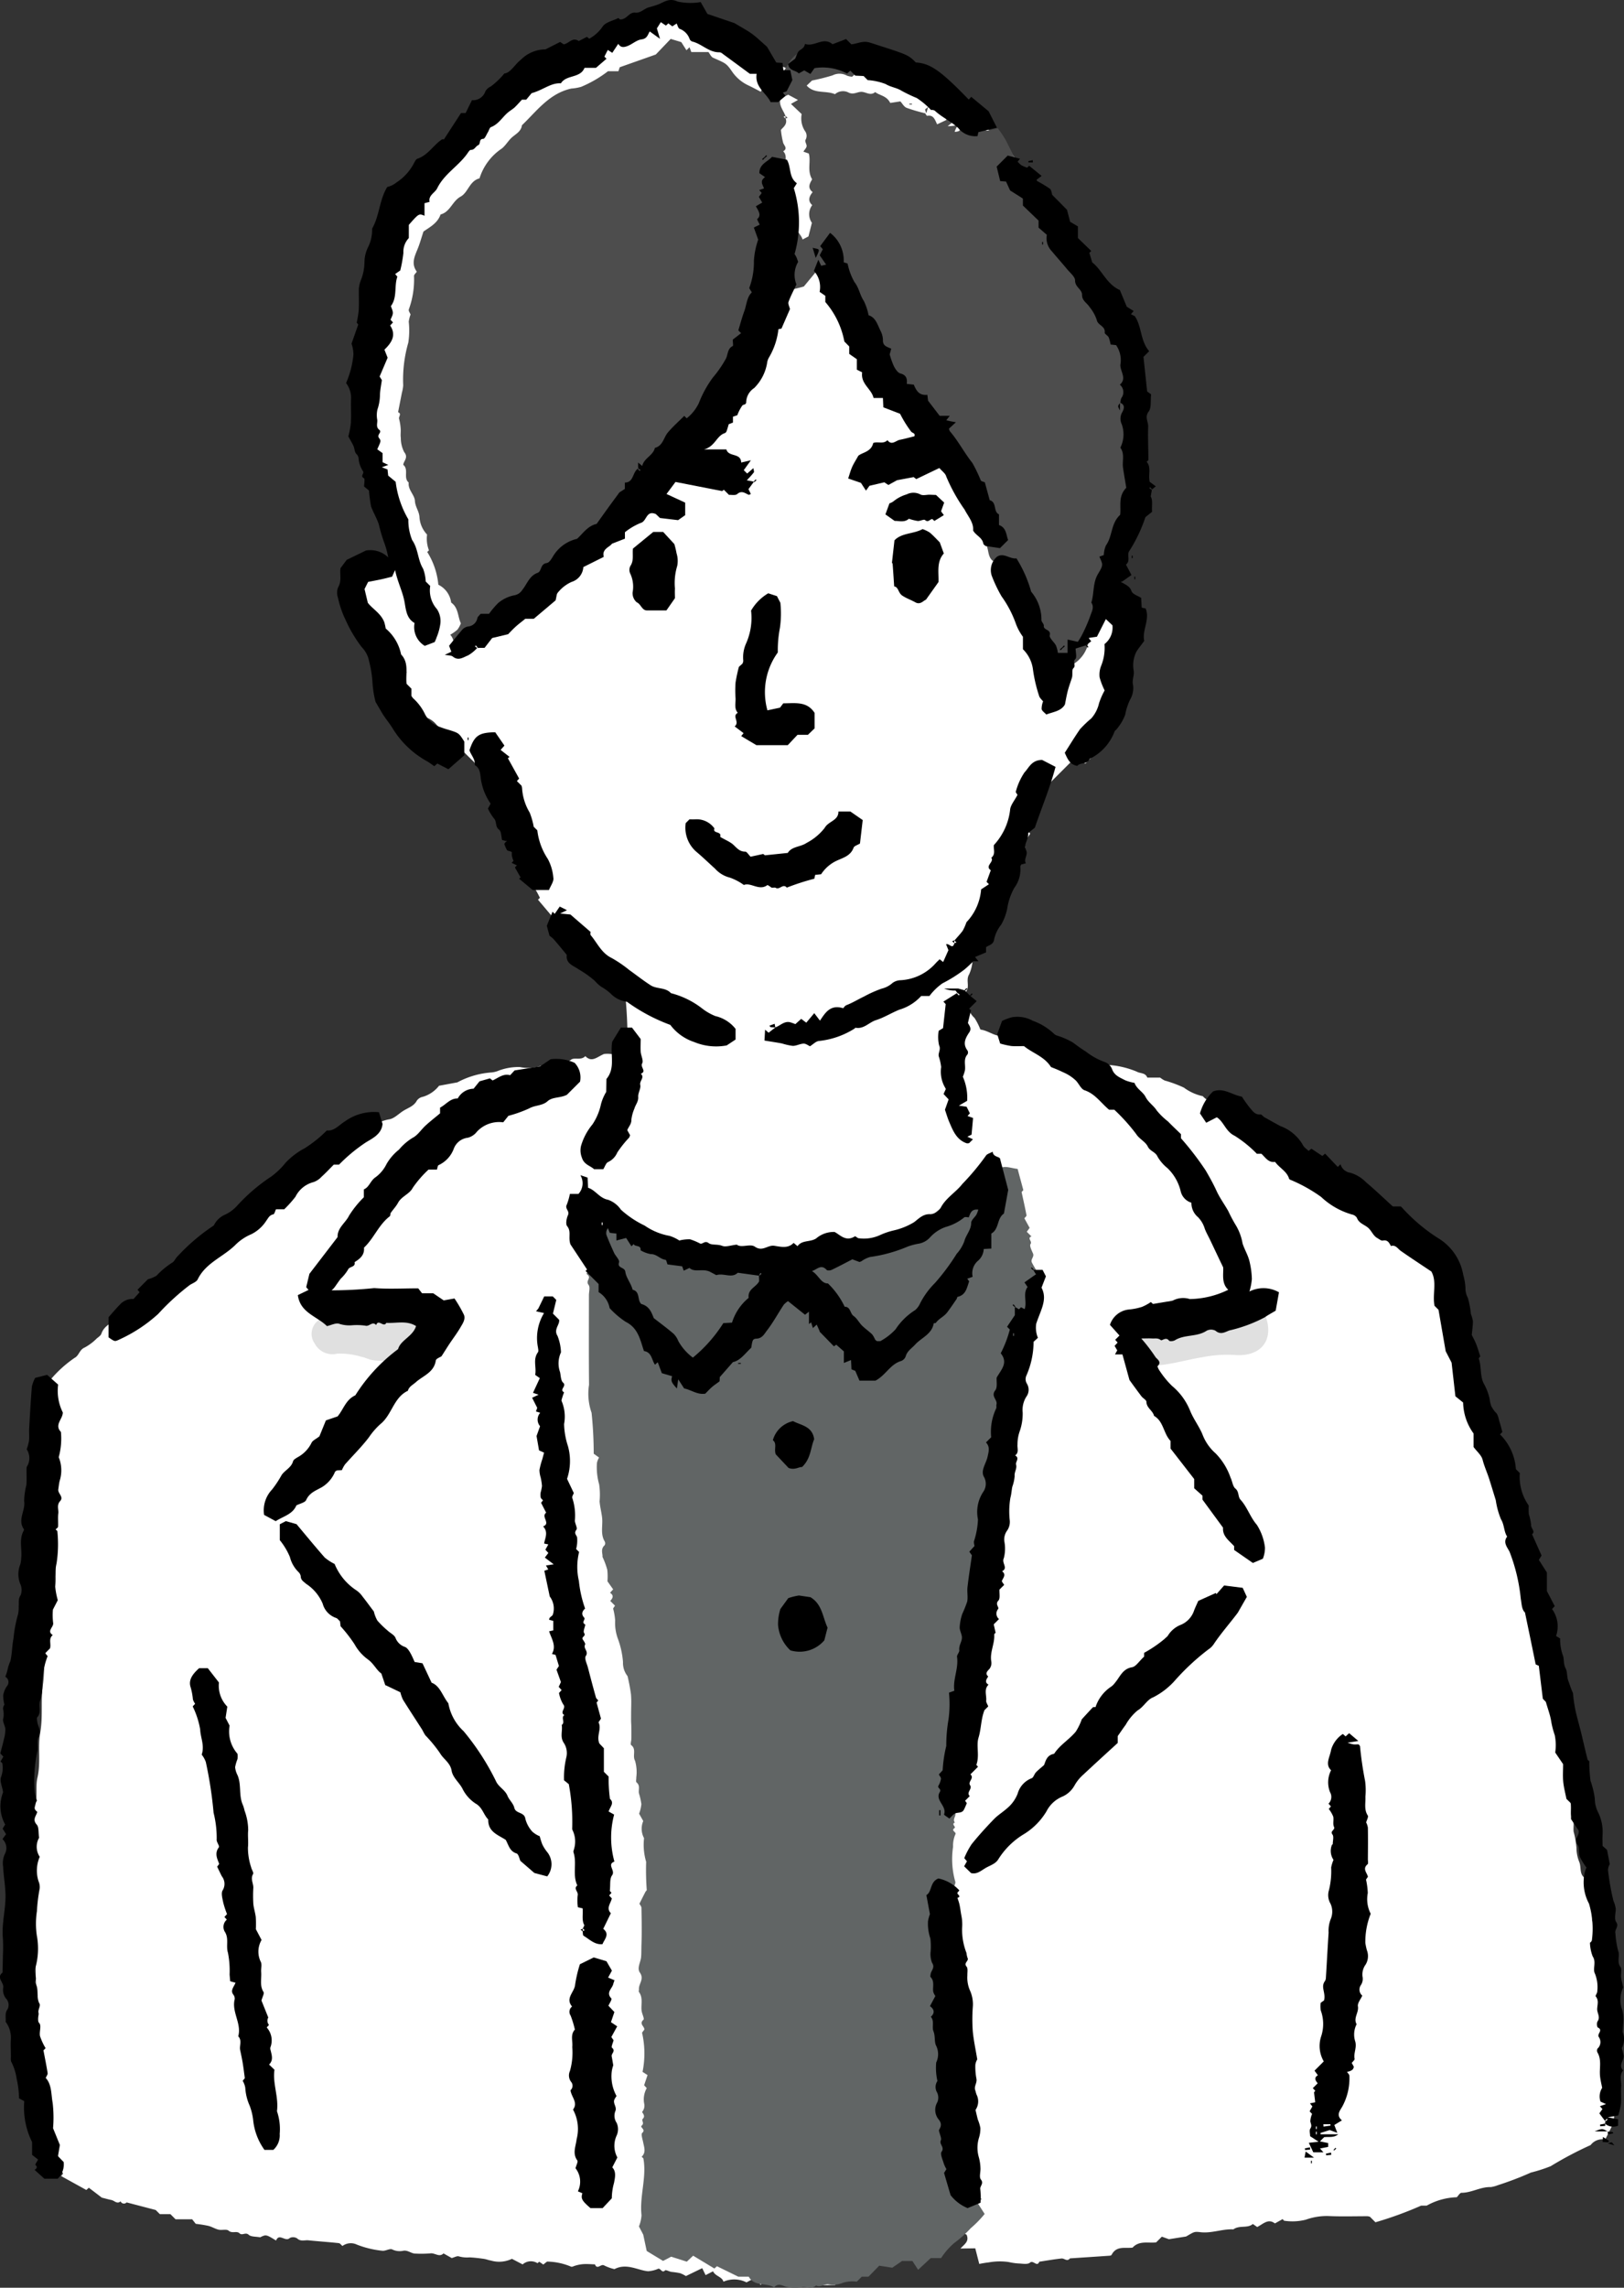 <svg xmlns="http://www.w3.org/2000/svg" xmlns:xlink="http://www.w3.org/1999/xlink" width="85.303" height="120.128" viewBox="0 0 85.303 120.128"><rect x="0" y="0" width="85.303" height="120.128" fill="#333333" stroke="none"/><defs><style>.a{fill:none;}.b{clip-path:url(#a);}.c{fill:#fff;}.d{fill:#616565;}.e{fill:#4d4d4d;}.f{fill:#e0e0e0;}</style><clipPath id="a"><rect class="a" width="85.303" height="120.128"/></clipPath></defs><g class="b"><path class="c" d="M55.363,120.858c.245-.254.463-.384.323-.726l-.562-.291a6.822,6.822,0,0,0-1.108.591,3.329,3.329,0,0,1-1.105.666c-.5-.086-1.107.256-1.745.151-.185.159-.428.091-.628.158a1.02,1.02,0,0,0-.659.8c-.044.005-.066.01-.088.01h-.662c-.09.1-.205.211-.3.337-.035.045-.027.123-.045.22a37.448,37.448,0,0,1-3.82-.094l-.1.088-.232-.4-.508.267a1.421,1.421,0,0,0-1.209-.036c-.077-.268-.43-.284-.547-.545l-.392.2-.177-.365-.857.415a1.554,1.554,0,0,0-.308-.152,4.3,4.3,0,0,0-.457-.067c-.115-.021-.289-.12-.329-.08-.181.188-.235-.178-.405-.065a1.6,1.6,0,0,1-.49.111c-.541-.049-1.126-.445-1.764-.111a2.417,2.417,0,0,1-.539-.193c-.168-.108-.366.254-.486-.057-.205-.006-.412-.026-.616-.012a1.883,1.883,0,0,0-.566.134c-.023,0-.052.009-.068,0a3.371,3.371,0,0,0-1.227-.267c-.057-.013-.141.089-.236.154l-.214-.148-.09.077a.656.656,0,0,0-.782.064l-.561-.293a1.545,1.545,0,0,1-1.1.092c-.127-.021-.249-.073-.376-.091-.248-.035-.5-.065-.748-.077a1.612,1.612,0,0,1-.561-.052c-.093-.037-.236.051-.377.088l-.433-.245c-.221.226-.454-.041-.7,0a6.056,6.056,0,0,1-.76.011c-.225.007-.391-.183-.636-.153a.9.9,0,0,1-.593-.064c-.126-.07-.363.094-.535.066a5.129,5.129,0,0,1-1.318-.318.737.737,0,0,0-.766.069c-.059-.048-.121-.142-.192-.15-.533-.058-1.069-.093-1.6-.148-.194-.02-.4.077-.586-.1a.4.4,0,0,0-.384-.025c-.23.233-.564-.277-.724.136-.524-.321-.524-.321-.837-.169-.229-.044-.475-.02-.6-.132-.17-.157-.337.062-.485-.08s-.381.029-.571-.136c-.108-.094-.353-.013-.526-.053s-.353-.153-.537-.2a6.651,6.651,0,0,0-.663-.106l-.189-.24h-.873l-.27-.27h-.554l-.216-.216-1.53-.4a.188.188,0,0,1-.315-.057c-.186.165-.322-.036-.481-.068s-.338-.083-.506-.125l-.681-.52-.133.118-1.321-.73.1-.131-.253-.481a2.465,2.465,0,0,0-.225-1.167,6.79,6.79,0,0,1-.2-.98,7.529,7.529,0,0,0-.407-1.838c-.02-.035,0-.091,0-.137-.046-.834-.034-1.677-.154-2.5-.126-.86-.03-1.727-.151-2.57-.084-.587,0-1.181-.126-1.742a14.612,14.612,0,0,1-.116-2.784c-.026-.922,0-1.845-.008-2.768,0-.381.2-.723.151-1.12a2.923,2.923,0,0,1,.01-1.169c.154-.518.018-1.043.133-1.537.184-.79.008-1.594.146-2.364.15-.841.017-1.681.138-2.5.079-.538.05-1.079.138-1.6A6.433,6.433,0,0,1,7.447,88.6c.13-.363.02-.728.131-1.053s.04-.678.14-.98a3.177,3.177,0,0,0,.119-.987,5.911,5.911,0,0,0-.053-1.022A4.558,4.558,0,0,1,7.446,83.4c-.011-.432-.179-.829-.165-1.257s0-.876,0-1.315c0-.415.032-.833-.007-1.245-.071-.753.166-1.48.151-2.227,0-.068.074-.137.115-.206l-.5-.154.3-1.111.186-.056c.013-.161.029-.355.047-.576a.276.276,0,0,1,.052-.084,6.253,6.253,0,0,1,1.212-1.081c.227-.117.249-.429.526-.541A2.744,2.744,0,0,0,10,73.068c.089-.073.205-.148.239-.246.151-.444.58-.579.892-.842.047-.039.154-.039.169-.079.209-.585.808-.7,1.234-1.02a6.285,6.285,0,0,1,1.3-.857,1.018,1.018,0,0,0,.536-.927,4.437,4.437,0,0,1,.785-.474c.307-.11.307-.625.743-.519.141-.283.44-.352.677-.507.252-.166.488-.356.717-.526.215-.232.416-.471.641-.682.19-.178.421-.312.613-.488s.539-.224.59-.574a.3.3,0,0,1,.19-.191c.465-.129.555-.6.819-.905.16-.186.274-.395.543-.456l.042-.359c.411-.023.716-.332,1.115-.443a11.016,11.016,0,0,0,1.059-.448c.238-.094.488-.16.734-.233a3.147,3.147,0,0,0,.886-.383,2.048,2.048,0,0,1,.828-.343c.273-.04.511-.306.771-.462s.532-.236.687-.522a.494.494,0,0,1,.316-.2,1.689,1.689,0,0,0,.849-.58l.962-.178a4.45,4.45,0,0,1,1.815-.523,1.272,1.272,0,0,0,.373-.1,2.942,2.942,0,0,1,1.1-.181,2.138,2.138,0,0,0,.958-.019c.3-.124.642.012.836-.136.284-.217.611,0,.89-.23.168-.138.528.053.749-.189.347.351.6.05.985-.113a1.626,1.626,0,0,1,1.2.352,2.438,2.438,0,0,1,.041-.728.8.8,0,0,0-.013-.515.673.673,0,0,1,0-.207,22.039,22.039,0,0,0-.14-2.226,1.505,1.505,0,0,1,.133-.846c.037-.059,0-.166-.009-.312l-.673.331h-.914a4.085,4.085,0,0,1-.664-.553,5.265,5.265,0,0,0-1.032-.722c-.009-.2-.109-.4.112-.587-.292-.338-.725-.6-.7-1.128l-.811-.959.1-.1c-.486-1.01-1.262-1.84-1.774-2.95-.027-.333.318-.555.574-.839-.236-.551-.507-1.088-.694-1.652a1.757,1.757,0,0,0-.712-.94,5.662,5.662,0,0,1-.859-.752c-.66-.645-1.3-1.307-1.963-1.952a1.233,1.233,0,0,0-.53-.38,2,2,0,0,1-1.348-1.1c.02-.424-.1-.893.307-1.269a13.756,13.756,0,0,0-1.5-2.285,1.406,1.406,0,0,1-.48-.84c0-.1-.168-.2-.213-.255a4.131,4.131,0,0,1-.171-.957,1.432,1.432,0,0,1,.3-.765,3.909,3.909,0,0,1,.724-.571l.886-.207V29.8a1.738,1.738,0,0,1-.969-.679c-.079-.086-.075-.243-.127-.359a3.034,3.034,0,0,1-.277-1.339,5.513,5.513,0,0,0-.013-1.311,13.424,13.424,0,0,1-.119-2.645q-.028-1.348,0-2.7c.015-.72.109-1.438.164-2.155a8.86,8.86,0,0,1,.386-2.044c.2-.63.414-1.258.624-1.887a13.73,13.73,0,0,1,.825-1.942A15.505,15.505,0,0,0,27.719,11.1l.6-.21.494-.755.2-.021L33.2,6.5l.206.167c.205-.165.514-.219.626-.533A.7.7,0,0,0,34.7,5.66l1.135-.651a12.432,12.432,0,0,1,1.6-.174,1.459,1.459,0,0,0,.741-.357,4.407,4.407,0,0,1,1.414-.606,2.434,2.434,0,0,1,1.053-.111c.6.1,1.18.264,1.768.4a.631.631,0,0,1,.471.506c.506.171.88.648,1.487.6a1.646,1.646,0,0,0,1.141.968,1.1,1.1,0,0,1,.962.35,2.984,2.984,0,0,1,1.536-.851,1.352,1.352,0,0,1,.4-.046c.323-.006.647-.02.968,0a5.424,5.424,0,0,1,.911.139c.311.077.611.2.966.323.406.309.861.66,1.321,1a.743.743,0,0,0,.336.182,5.5,5.5,0,0,1,1.43.566,2.648,2.648,0,0,1,1.14.765.948.948,0,0,0,.47.365c.171.046.26.3.519.262.072-.011.171.131.251.21a3.771,3.771,0,0,1,.663.7c.154.266.426.35.614.555a5.041,5.041,0,0,1,.5.841c.1.158.151.313.365.321a1.923,1.923,0,0,0,.153.418c.051.08.177.111.3.183a2.78,2.78,0,0,0,.852,1.386,1.141,1.141,0,0,0,.445.873c.149.14.323.271.226.568l.421.35c.056.418.164.737.594.857l-.114.288.13.3.656.226A5.936,5.936,0,0,1,63.2,19.01c.144.382.15.8.27,1.2.113.376.058.8.163,1.181a15.676,15.676,0,0,0,.529,2.34c-.039.672.4,1.272.286,1.927l.172.234-.175.244a.846.846,0,0,1,.006.978,1.255,1.255,0,0,1,.134.362,8.182,8.182,0,0,1,0,1.313,14.921,14.921,0,0,1-.327,1.522,9.7,9.7,0,0,0-.364,2.067c-.01.626-.108,1.251-.161,1.821l-.414.854a2.89,2.89,0,0,1,.846,2.563,6.707,6.707,0,0,1-.285,1.332c-.1.308-.127.631-.249.933-.111.277-.189.568-.281.852A6.373,6.373,0,0,1,62.2,42.611c-.1.1-.2.2-.272.273l-.592-.256-1.3,1.3c-.045.391-.422.738-.6,1.175s-.387.854-.524,1.319l.115.143-.382.581.134.134a.869.869,0,0,0-.318.582,1.953,1.953,0,0,1-.493.9.78.78,0,0,0-.161.6l-.452.377.137.137-.111.435.4.245-.714,1.247-.223-.223L57,51.4l-.3-.567h-.629a2.08,2.08,0,0,0-.056,1.7l-.085.093a1.949,1.949,0,0,1,.075.486,2.15,2.15,0,0,1-.186.841c-.175.288.021.583-.127.851-.127.23.059.455.045.688a1.115,1.115,0,0,0,.365.75,3.31,3.31,0,0,1,.308.608c.489.066.856.473,1.355.3l.116-.282c.24.189.568.131.8.39.111.124.352.135.536.192.117.036.236.064.357.1l.085-.214c.048-.007.1-.03.133-.015.078.035.145.095.222.134a3.042,3.042,0,0,0,.579.27c.275.071.256.343.4.5a1.382,1.382,0,0,0,1.711.5.479.479,0,0,1,.265-.024,4.7,4.7,0,0,1,1.651.358c.183.107.457.046.558.315h.674a1.382,1.382,0,0,0,.234.151A6.657,6.657,0,0,1,67.1,59.9a2.548,2.548,0,0,0,.992.449c.344.386.913.42,1.261.806a1.58,1.58,0,0,0,.329.2,2.96,2.96,0,0,1,.872.58c.053.069.2.063.364.108l1.268,1.076c.31.03.309.03.442.316a4.762,4.762,0,0,1,.78.413,2.416,2.416,0,0,0,1.036.517c.079.016.145.092.221.133a3.569,3.569,0,0,0,1.138.441,2.455,2.455,0,0,1,.885.519,18.1,18.1,0,0,1,2.176,1.606c.067.065.207.056.275.073.289.217.563.407.818.62a8.973,8.973,0,0,0,.828.748,2.159,2.159,0,0,1,.279,1.131l-.438.844.306.331c-.093.406.2.691.344,1.025.1.24.289.455.179.741a1.28,1.28,0,0,1,.578,1.09c.322.557.467,1.191.76,1.761a7.89,7.89,0,0,1,.4,1.082,2.157,2.157,0,0,1,.221,1.059.941.941,0,0,1,.29.738c0,.12.1.24.112.364.033.329.155.634.179.973a3.069,3.069,0,0,0,.309,1.319.632.632,0,0,1,.06.371,1.2,1.2,0,0,0,.568,1.154.559.559,0,0,0,.228,0c.215.559.1,1.134.333,1.645.017.038,0,.091,0,.137a12.917,12.917,0,0,0,.158,1.737,7.292,7.292,0,0,0,.141,1.045c.143.364.018.729.132,1.053s.043.677.14.98c.107.333.04.678.14.98s.012.661.143.9c.161.3.031.586.12.853a21.254,21.254,0,0,0,.409,2.114c-.076.366.114.7.132,1.05s.173.679.168,1.05a6.146,6.146,0,0,0,.138.977c.032.207.106.415.122.638s-.061.428.081.66c.1.169.026.443.055.666a4.722,4.722,0,0,1,.149.843,2,2,0,0,0,.153.761c.1.263,0,.59.248.8.008.774.469,1.464.415,2.25.208.353.041.77.16,1.111a4.628,4.628,0,0,1,.121,1.126c.022.214.1.422.131.635.03.194-.065.416.141.565a5.251,5.251,0,0,0,.124,1.051,5.5,5.5,0,0,1,.162,1.327c-.019.108.091.234.127.357.085.286.161.575.247.882l-.087.1.231.418-.223,1.221c.232.374.051.839.047,1.275q-.016.191-.033.382l.073.009-.529,1.049a.769.769,0,0,0-.765.291,19.088,19.088,0,0,0-2.1,1.11,7.989,7.989,0,0,1-1.037.333,16.746,16.746,0,0,1-1.735.663,1.675,1.675,0,0,1-.37.1c-.538-.02-1.008.3-1.544.3-.081,0-.163.152-.244.233a3.446,3.446,0,0,0-1.581.441h-.292a19.2,19.2,0,0,1-2.4.874l-.286-.287a.552.552,0,0,0-.125-.031c-.692,0-1.385.022-2.076-.01a3.277,3.277,0,0,0-1.172.192,2.84,2.84,0,0,1-1.122.056c-.035,0-.066-.061-.092-.087l-.408.227c-.351-.274-.61.028-.931.189l-.229-.16c-.278.246-.7.048-1.021.283-.587-.03-1.147.222-1.743.147-.334-.042-.339,0-.743.228l-.9.142-.371-.133-.3.3c-.407.051-.888-.111-1.238.274-.389.052-.854-.118-1.109.393a.27.27,0,0,1-.091.032c-.7.048-1.392.094-2.088.14-.146.192-.3-.008-.438.006-.393.04-.782.111-1.173.17-.122.305-.312-.108-.494.051-.108.094-.348.058-.526.044a3.014,3.014,0,0,1-.584-.078,3.3,3.3,0,0,0-1.059.02,4.947,4.947,0,0,0-.491.08l-.21-.821Z" transform="translate(-4.914 -2.79)"/></g><g class="b"><path class="d" d="M144,241.47l.3,1.114-.091.1c.09.416.182.816.257,1.219.009.045-.071.106-.111.162l.276.5-.15.206.245.245c-.247.09.057.25-.048.4-.065.1.066.339.134.505s-.145.3-.062.465.17.3.259.455l-.077.084a2.37,2.37,0,0,1,.029,1.351c-.281,1.126-.591,2.244-.89,3.365a4.167,4.167,0,0,1-.154.7c-.116.253-.238.5-.395.833a3.222,3.222,0,0,1,.273,1.233c.043.777-.2,1.526-.154,2.3-.215.328-.06.714-.155,1.045a5.472,5.472,0,0,0-.13.985,4.1,4.1,0,0,0-.141.705,1.08,1.08,0,0,1-.074.659c-.109.194.021.513-.068.73a9.542,9.542,0,0,0-.142.981c-.1.333-.041.678-.14.98a8.766,8.766,0,0,0-.132.915c-.064.282-.067.577-.142.841-.186.651-.153,1.338-.383,1.983a5.117,5.117,0,0,0-.131.909c-.107.7-.236,1.393-.331,2.092a8.774,8.774,0,0,1-.365,1.846c-.147.405-.058.891-.169,1.317a21.436,21.436,0,0,1-.4,2.325c-.046.121.022.283-.015.41s-.119.233-.02.361c-.208.086.077.219-.02.29-.2.151.111.2.05.324a1.464,1.464,0,0,0-.123.656,4.345,4.345,0,0,0,.11,1.816c.041.088-.053.239-.09.383l.111.125c-.08.258-.332.515-.032.791.025.023.02.085.02.128,0,.369-.017.739.006,1.107.021.329.121.654.127.981.017,1.015.046,2.032-.006,3.044a25.853,25.853,0,0,0,.178,2.641,12.118,12.118,0,0,0,.269,1.958,4.879,4.879,0,0,1,.12.968l-.279.192a9.273,9.273,0,0,1-.008.955,1.257,1.257,0,0,0,.162.629.8.8,0,0,1,.123.365,4.1,4.1,0,0,0,.27,1.825,1.017,1.017,0,0,1,.006.347l.43.249-.295.1.436.679a5.758,5.758,0,0,1-.733.75,6.057,6.057,0,0,1-.853.766,3.6,3.6,0,0,0-.7.8h-.546l-.662.617-.3-.463h-.545l-.515.353-.684-.107-.564.579h-.354l-.26.26a1.746,1.746,0,0,0-.717.054,1.352,1.352,0,0,1-.792.086c-.218-.008-.41.174-.628.059-.219.2-.482.065-.723.087a2.311,2.311,0,0,1-.825-.011c-.238-.069-.436-.22-.657.023-.424-.253-1.043-.032-1.333-.56h-.552l-1.119-.549-.134.121-1.116-.674-.333.314-.82-.261-.428.221-.858-.521-.182-.856-.225-.433a1.916,1.916,0,0,0,.135-.588c-.112-1,.278-1.975.1-2.971-.007-.037-.062-.066-.094-.1.241-.227.133-.49.082-.75-.033-.169-.124-.434-.053-.5.216-.185-.145-.294-.025-.386.158-.123-.027-.279.051-.349.185-.168-.058-.345-.025-.376a.5.5,0,0,0,.1-.448,1.2,1.2,0,0,1,.138-.794l-.138-.151.18-.533-.262-.17a4.869,4.869,0,0,0-.027-2.059l.119-.157c.029-.165-.3-.3-.042-.524.057-.048-.08-.306-.1-.471-.04-.328.088-.678-.139-.983-.022-.029,0-.09,0-.136-.027-.291.291-.537.051-.879-.169-.24.038-.547.062-.82.018-.2.01-.427.018-.645.024-.645.012-1.291,0-1.937,0-.077-.073-.153-.106-.218.1-.2.206-.412.314-.621.02-.038.077-.078.07-.107a13.972,13.972,0,0,1-.031-1.473,3.14,3.14,0,0,1-.11-1.242,1.034,1.034,0,0,1-.042-.9c-.075-.13-.148-.262-.218-.386a1.961,1.961,0,0,0,.119-.5,3.428,3.428,0,0,0-.127-.566c-.038-.191.079-.409-.127-.576-.046-.037-.009-.175-.013-.266a2.137,2.137,0,0,0-.065-.869c-.152-.272.091-.608-.205-.824-.041-.03-.007-.175.006-.264s.005-.7,0-.815c-.013-.183-.008-.367-.008-.551,0-.346.023-.694-.007-1.037a9.462,9.462,0,0,0-.181-.955,1.119,1.119,0,0,1-.238-.741,4.533,4.533,0,0,0-.261-1.2,2.4,2.4,0,0,1-.151-.979,3.374,3.374,0,0,0-.108-.631l.1-.148-.25-.25c.136-.143.205-.29-.012-.425l.165-.181-.3-.424a3.235,3.235,0,0,0-.009-.605,4.2,4.2,0,0,0-.253-.68c.028-.138-.122-.4.117-.609a.214.214,0,0,0,0-.2c-.239-.4-.086-.841-.137-1.26-.034-.282-.109-.56-.131-.843a3.749,3.749,0,0,0-.023-.893,3.288,3.288,0,0,1-.116-1.125.99.99,0,0,1,.111-.283l-.28-.2a20.844,20.844,0,0,0-.113-2.152,3.014,3.014,0,0,1-.133-1.465c-.015-1.568-.006-3.137-.006-4.705,0-.184.073-.425-.017-.541-.149-.192.065-.308.012-.45-.021-.056-.085-.1-.129-.144a3.955,3.955,0,0,0,.438-.449,1.815,1.815,0,0,0,.243-.519.381.381,0,0,0-.122-.421.323.323,0,0,0,.117-.426c-.127-.261.022-.474.047-.724h.571l.661.475a7.673,7.673,0,0,1,1.24.353,3.734,3.734,0,0,0,1.073.238,9.341,9.341,0,0,1,1.81.489,7.282,7.282,0,0,0,1.935.532c.487.04.981.2,1.48.241a9.056,9.056,0,0,0,1.521,0,17.075,17.075,0,0,0,1.95-.3c.65-.139,1.279-.383,1.931-.507a3.581,3.581,0,0,0,1.733-.819c.921-.821,1.977-1.477,2.83-2.38a5.933,5.933,0,0,1,.823-.683,4.922,4.922,0,0,1,.616-.348c.284-.151.608-.2.906-.318.23-.094.551.036.838.066" transform="translate(-90.548 -180.091)"/><path class="e" d="M110.047,11.959c.037.046.081.136.108.132.339-.06.4.2.522.446l.477-.223a1.025,1.025,0,0,0,0-.261c-.027-.1-.07-.26-.137-.278-.269-.073-.277-.37-.472-.493a.631.631,0,0,0-.2-.041c.09-.243.264-.28.491-.241a2.8,2.8,0,0,0,.382.517,4.116,4.116,0,0,0,.561.3,5.366,5.366,0,0,1,1.213.922c.064.071.192.086.307.134l.565-.129a5.726,5.726,0,0,1,.405.6c.312.607.608,1.223.9,1.839.119.25.2.521.328.763a27.148,27.148,0,0,0,1.6,2.452,6.631,6.631,0,0,1,1.3,2.566c.267.142.506.289.761.4a1.029,1.029,0,0,1,.452.449,5.56,5.56,0,0,1,.536,1.578c.134.456.165.945.33,1.386a3.172,3.172,0,0,1,.094.514c.036.168.111.329.132.5.058.464.114.929.138,1.4s.005.922.005,1.383c0,.484-.014.969,0,1.452a21.54,21.54,0,0,0-.142,2.225c-.215.4-.042.858-.157,1.252-.177.607-.2,1.236-.364,1.848-.2.744-.4,1.5-.587,2.252a2.156,2.156,0,0,1-.559,1.016,4.756,4.756,0,0,0-.4.52,1.729,1.729,0,0,1-1.447,1.978c-.861.189-1.376-.428-1.761-1.187a8.781,8.781,0,0,0-.424-2.848l.418-.308-.755-.054a1.954,1.954,0,0,1-1.028-1.234c-.315-.208-.237-.592-.386-.879s-.139-.658-.323-.9c-.267-.347-.248-.775-.457-1.133-.157-.268-.2-.6-.356-.889v-.736a17.359,17.359,0,0,0-.7-1.6,5.751,5.751,0,0,0-2.319-2.459,2.98,2.98,0,0,1-.98-.918,5.836,5.836,0,0,1-.695-1.367,5.749,5.749,0,0,1-.579-1.356,1.946,1.946,0,0,0-.323-.6,2.384,2.384,0,0,1-1.213-1.091c-.266-.492-.586-.954-.875-1.42l-.756.914a6.843,6.843,0,0,1-.71.171,5.167,5.167,0,0,1-.636.006,6.983,6.983,0,0,1-1.389,2.82,7.707,7.707,0,0,0-1.169,2.073,15.162,15.162,0,0,1-1.333,2.905,7.336,7.336,0,0,1-.928,1.346,4.918,4.918,0,0,0-.415.572l-.184-.362a1.806,1.806,0,0,0-.808.495,1.026,1.026,0,0,1-.8.4c-.282.209-.434.606-.868.568-.053.244-.032.527-.324.537-.213.289-.389.566-.6.809a3.538,3.538,0,0,0-.642.843,2.465,2.465,0,0,1-.624.677,14.429,14.429,0,0,1-1.42,1.068l.1.122c-.368.349-.937.467-1.151,1.013-.042.107-.244.151-.485.288L86.952,38.93v.409l-.275.022-.813.818h-.716a.655.655,0,0,0-.046-.84,2.293,2.293,0,0,0,.38-.269,1.392,1.392,0,0,0,.178-.33c-.167-.357-.124-.827-.509-1.09a1.212,1.212,0,0,0-.673-.937,3.927,3.927,0,0,0-.584-1.721l.091-.083a1.706,1.706,0,0,1-.1-.831,1.466,1.466,0,0,1-.4-.932c-.022-.3-.222-.523-.238-.837s-.375-.582-.326-.963c-.3-.247.021-.677-.287-.932.024-.209.283-.378.052-.661A1.624,1.624,0,0,1,82.506,29c-.023-.158.006-.323-.007-.483A2.761,2.761,0,0,0,82.415,28c-.033-.116.153-.263-.052-.347q.1-.511.2-1.022a1.927,1.927,0,0,0,.069-.385A6.987,6.987,0,0,1,82.9,24a4.276,4.276,0,0,0,.023-1.1,1.826,1.826,0,0,1,.095-.378c-.026-.07-.117-.188-.091-.266A4.583,4.583,0,0,0,83.2,20.5c0-.068.09-.142.147-.226-.336-.452-.08-.866.081-1.291.091-.239.16-.486.267-.813.294-.218.737-.421.9-.9.508-.13.615-.7,1.051-.936.4-.216.463-.823.994-.959a2.933,2.933,0,0,1,1.172-1.567c.223-.182.343-.426.556-.606.2-.167.464-.307.5-.616.784-.748,1.431-1.669,2.594-1.927a2.564,2.564,0,0,0,.513-.089,6.24,6.24,0,0,0,1.415-.822h.546l.07-.208L95.9,8.871l.782-.818.557.168.272.427.16-.159.094.254h.9c.075.095.138.252.249.3.672.3.685.281,1,.735a2.131,2.131,0,0,0,.866.724c.212.1.42.215.631.323l.216-.355.49.126c.24-.4.464-.768.684-1.14a1.749,1.749,0,0,1,1.6-.958c.16,0,.32,0,.45,0l.863.551a6.549,6.549,0,0,1,2.289.219l-.3.148v.466l-.441.119-.714-.264-.334.3a.918.918,0,0,1-.275-.057.81.81,0,0,0-.753-.014,10.745,10.745,0,0,1-1.08.271l-.28.266c.4.451,1,.245,1.485.452a.641.641,0,0,1,.734-.076c.261.111.439-.051.656-.047.236,0,.475.228.722.012.235.184.6.185.791.571l.532-.082c.1.106.188.282.328.339a9.325,9.325,0,0,0,.984.288m1.942.529a1.2,1.2,0,0,0-.276.167,1.187,1.187,0,0,0-.127.276c.279-.007.395-.123.133-.3l-.072-.336-.426.336a1.788,1.788,0,0,0,.768-.146m-9.278-.39-.115.045.115.093c.114.318-.172.48-.25.6a4.431,4.431,0,0,0,.119.676c.056.157.249.29,0,.445.17.157.13.364.124.558s.077.416-.189.6l.338.227v.431a1.34,1.34,0,0,1,.4.84l-.4.862.275.161c-.011.409.372.621.471.951l.308-.161.181-.715a.788.788,0,0,1,.018-.93c-.249-.219-.165-.456.021-.681-.309-.249-.126-.486-.027-.675-.276-.455-.052-.927-.175-1.352l-.284-.1c.069-.108.159-.191.17-.284s-.1-.244-.062-.326a.422.422,0,0,0-.031-.481,1.219,1.219,0,0,1-.167-.88L103,11.466l.368-.209-.513-.275-.408.2c-.1.359.152.615.262.913m.185,4.152h.046v-.138H102.9Z" transform="translate(-61.453 -6.009)"/><path class="e" d="M182.416,15.539l-.277-.277h.277Z" transform="translate(-135.898 -11.387)"/><path class="e" d="M191.58,22.118l-.1.335a1.163,1.163,0,0,1-.06-.194c0-.02.049-.047.156-.141" transform="translate(-142.826 -16.503)"/><path class="e" d="M183.2,16.3l.113.1-.044.044-.1-.113.027-.027" transform="translate(-136.669 -12.158)"/><rect class="e" width="0.138" height="0.046" transform="translate(47.764 5.443)"/><path class="e" d="M162.511,24.122v-.138l.115.093-.115.046" transform="translate(-121.253 -17.895)"/><path class="e" d="M164.089,45.408l.1-.113.044.043-.113.1-.027-.027" transform="translate(-122.43 -33.796)"/><path class="f" d="M238.591,269.188a6.154,6.154,0,0,0,.684-.22,1.109,1.109,0,0,1,1.605.639c.526,1.339-.21,2.257-1.641,2.12a6.733,6.733,0,0,0-1.65.123c-.795.124-1.577.37-2.374.427a2.815,2.815,0,0,1-1.256-.393.563.563,0,0,1-.156-.52,2.3,2.3,0,0,1,1.785-1.573c.776-.157,1.531-.421,2.3-.62a4.471,4.471,0,0,1,.678-.072l.024.089" transform="translate(-174.434 -200.583)"/><path class="f" d="M66.083,270.78a3.948,3.948,0,0,1,1.033.215,2.072,2.072,0,0,0,2.253-.114,1.219,1.219,0,0,1,1.167.29,1.478,1.478,0,0,1-.136,1.353,3.188,3.188,0,0,1-2.759.9c-.191-.033-.37-.136-.561-.171a3.964,3.964,0,0,0-1.272-.17,1.052,1.052,0,0,1-1.2-.543.872.872,0,0,1,.166-1.172c.369-.376.7-.749,1.314-.59" transform="translate(-48.086 -202.006)"/></g><g class="b"><path d="M93.519,3.684l.111.521-.3.587-.2.073.143.168-.394.331h-.391c-.223-.483-.842-.779-.734-1.487H91.4c-.533-.392-.977-.72-1.422-1.045a.334.334,0,0,0-.169-.087c-.558.017-.928-.44-1.43-.562a.234.234,0,0,1-.146-.135.88.88,0,0,0-.53-.537c-.078-.041-.1-.181-.152-.276l-.227.149-.208-.157-.128.116-.268-.18-.206.328.163.548-.539-.388c-.106.17-.13.382-.436.419-.257.031-.483.257-.747.353-.186.067-.341.085-.47-.122l-.314.473-.236-.152-.179.351.112.112-.554.477h-.6c-.229.561-.954.348-1.242.813-.527-.035-.922.348-1.537.517l-.284.341h-.224c-.137.145-.258.287-.392.413-.1.089-.213.155-.316.237-.315.252-.512.636-.918.791-.078.03-.107.179-.164.27-.077.123-.158.344-.241.346-.257.006-.118.268-.272.335-.136.059-.187.256-.386.245-.046,0-.107.084-.145.14-.462.691-1.239,1.1-1.618,1.876-.121.246-.474.366-.4.714l-.267.07v.659c-.294-.123-.294-.123-.824.478V12.5a1.048,1.048,0,0,0-.285.783,7.189,7.189,0,0,1-.165.919l-.268.187.116.139c-.177.5.007,1.083-.341,1.547.141.364.141.364-.019.713l.13.142-.149.16c.337.51.079.906-.3,1.271l.168.423-.421.987.118.187c-.035.256-.09.512-.1.769a2.463,2.463,0,0,1-.133.777,1.34,1.34,0,0,0-.008.549c.014.173-.082.37.1.512s-.16.253,0,.446c.125.151.057.211-.1.583l.279.2v.477l.3.142-.341.123.3.114.035.324.393.326a5.1,5.1,0,0,0,.666,1.972,2.768,2.768,0,0,0,.2,1.087c.326.467.287,1.036.573,1.5a2.132,2.132,0,0,1,.139.675l.237.236a1.478,1.478,0,0,0,.353,1.214,1.145,1.145,0,0,1,.183.74,2.928,2.928,0,0,1-.2.743c-.024.081-.064.158-.1.247l-.521.2a1.142,1.142,0,0,1-.537-1.2c-.457-.257-.456-.772-.545-1.194-.108-.514-.349-.97-.479-1.588l-.156.348c-.155.038-.379.1-.606.147s-.464.092-.654.128l-.188.375.172.721c.229.309.678.546.86,1.006a2.47,2.47,0,0,1,.08.346,2.407,2.407,0,0,1,.809,1.362c.43.451.225,1.021.287,1.541l.255.256v.38a1.185,1.185,0,0,0,.087.122,2.663,2.663,0,0,1,.63.846,1.367,1.367,0,0,0,.794.668,4.378,4.378,0,0,0,.426.14c.557.174.557.173.84.622v.721l-.836.731-.58-.3-.159.141c-.125-.086-.246-.181-.377-.257a4.88,4.88,0,0,1-1.79-1.693c-.191-.321-.445-.6-.627-.928l-.292-.5a5.313,5.313,0,0,1-.166-1.092,6.071,6.071,0,0,0-.175-1.048,1.438,1.438,0,0,0-.382-.731,7.014,7.014,0,0,1-.859-1.449,5.061,5.061,0,0,1-.393-1.149.789.789,0,0,1,.006-.543c.208-.344.076-.706.128-1.009l.325-.436,1.009-.49a1.343,1.343,0,0,1,1.172.361,4.6,4.6,0,0,0-.2-.746,8.052,8.052,0,0,1-.293-.986c-.106-.322-.286-.616-.407-.939a7.926,7.926,0,0,1-.111-.842l-.257-.209c0-.147.056-.4-.01-.438-.216-.12.039-.246-.048-.366a1.5,1.5,0,0,1-.2-.468c-.041-.145,0-.3-.142-.432-.1-.092-.094-.279-.153-.415s-.142-.268-.274-.515a4.573,4.573,0,0,0,.132-.7c.026-.437-.008-.876.012-1.314a1.3,1.3,0,0,0-.263-.787,4.831,4.831,0,0,0,.386-1.488,1.707,1.707,0,0,0-.1-.576l.354-1.01-.081-.092a6.069,6.069,0,0,0,.107-.674c.017-.368,0-.738.006-1.107a1.581,1.581,0,0,1,.1-.441,2.589,2.589,0,0,0,.194-.967,1.812,1.812,0,0,1,.176-.749,2.066,2.066,0,0,0,.226-1c.4-.712.369-1.486.794-2.189a1.179,1.179,0,0,0,.482-.236,2.663,2.663,0,0,0,.938-1.047c.045-.075.094-.18.164-.2.553-.185.834-.708,1.287-1.014.031-.021.09,0,.105,0l.9-1.386h.242L76.8,5.26a.679.679,0,0,0,.706-.468.643.643,0,0,1,.281-.25A3.935,3.935,0,0,0,78.5,3.86c.327-.03.543-.473.886-.739a1.829,1.829,0,0,1,1.278-.529l.768-.389.188.125c.275-.036.451-.4.791-.173l.43-.221.117.1a2.015,2.015,0,0,0,.707-.64c.154-.231.544-.305.827-.448l.085.075c.363.012.462-.391.8-.357.288.03.466-.213.715-.279a4.849,4.849,0,0,0,.491-.152C86.9.108,87.162-.122,87.6.081A3.232,3.232,0,0,0,88.815.11l.353.621,1.425.484c.359.218.649.37.913.56s.469.4.793.681l.485.828.33.021.044.378Z" transform="translate(-52.01 0)"/><path d="M269.544,279.777a1.031,1.031,0,0,0-.007-.145l.02.021.113-.1-.044-.044a.78.78,0,0,0-.089.119c-.092-.121-.191-.249-.3-.4l.162-.225-.133-.15.321-.112-.289-.128a.832.832,0,0,1,.086-.723c-.041-.216-.088-.4-.11-.6-.049-.419.1-.858-.137-1.259a.216.216,0,0,1,0-.2.46.46,0,0,0,.07-.611c-.109-.171.251-.354-.05-.5-.049-.024-.067-.247-.016-.319.163-.232-.025-.436-.019-.653s.1-.45-.076-.66c-.032-.037.087-.175.08-.263a1.907,1.907,0,0,0-.116-.921c-.145-.255.086-.609-.124-.918a2.148,2.148,0,0,1-.143-.718.221.221,0,0,0,.1-.122,4.587,4.587,0,0,0-.152-1.933,2.356,2.356,0,0,1-.249-1.491,1.432,1.432,0,0,1,.118-.4,3.316,3.316,0,0,1-.349-.565c-.078-.2,0-.486-.122-.636-.227-.288.109-.453.06-.743l-.4-.6v-.826l-.242-.236c-.059-.305-.139-.6-.168-.9s-.006-.6-.006-.924l-.415-.611a2.681,2.681,0,0,0-.024-.912,4.4,4.4,0,0,1-.195-.774c-.053-.3-.161-.581-.273-.971l-.159-.167-.211-1.73-.165-.073c-.2-.994-.376-1.828-.561-2.723-.174-.162-.172-.446-.222-.733a9.287,9.287,0,0,0-.586-2.453c-.108-.228-.369-.491-.129-.8-.177-.275-.141-.614-.322-.908a4.115,4.115,0,0,1-.274-1c-.113-.366-.224-.733-.34-1.1-.109-.346-.263-.675-.354-1.032-.061-.237-.3-.43-.473-.665v-.71a2.86,2.86,0,0,1-.549-1.627l-.406-.327-.2-1.767-.31-.6-.377-2.175-.21-.21c-.12-.611.142-1.264-.166-1.8-.565-.379-1.091-.722-1.606-1.083-.163-.114-.264-.332-.518-.255-.092-.17-.169-.34-.429-.287-.083.017-.192-.079-.285-.131-.232-.128-.3-.4-.511-.563-.189-.151-.457-.222-.558-.492a.387.387,0,0,0-.261-.182,3.923,3.923,0,0,1-1.618-.92,8,8,0,0,0-1.64-.912c-.014-.012-.041-.025-.046-.044-.116-.4-.509-.566-.736-.887-.352.052-.507-.232-.719-.426h-.239a6.23,6.23,0,0,0-1.168-.946c-.472-.224-.563-.735-.936-.97l-.556.287-.327-.489a2.513,2.513,0,0,1,.688-1.156c.56-.212.968.174,1.515.276a6.2,6.2,0,0,0,.419.587c.142.162.269.373.551.344.064-.007.135.105.211.148.28.157.56.317.842.466a2.247,2.247,0,0,1,1.177.991c.052.118.189.2.3.312l.15-.117.575.382.144-.123.666.7.144-.144a.616.616,0,0,0,.52.449,1.909,1.909,0,0,1,.821.5c.484.406.941.846,1.406,1.269h.419a.858.858,0,0,1,.1.1,9.287,9.287,0,0,0,1.849,1.557,2.8,2.8,0,0,1,1.33,1.936,2.865,2.865,0,0,1,.119.777,1.06,1.06,0,0,0,.125.433,4.578,4.578,0,0,1,.157.835,2.485,2.485,0,0,1,.107.368c.005.209-.03.42-.059.741.038.078.143.265.223.462s.137.4.224.665c0,0-.091.082-.075.128.149.436.047.932.279,1.335a2.769,2.769,0,0,1,.29.785,1.178,1.178,0,0,0,.319.7c.127.109.15.345.209.527.053.162.092.329.137.494l-.124.124a2.844,2.844,0,0,1,.836,1.827l.205.205a2.611,2.611,0,0,0,.47,1.707,3.027,3.027,0,0,0,.005.454,2.9,2.9,0,0,1,.119.564c-.019.177.247.34.049.487l.5,1.119-.143.228.423.664v.974l.411.789-.141.155a1.544,1.544,0,0,1,.211,1.417l.214.125a2.572,2.572,0,0,0,.132.86c.092.2.027.469.151.7.106.2.063.441.143.655s.148.443.249.655a7.7,7.7,0,0,0,.145.976c.069.294.148.586.226.879s.142.587.212.881c.06.252.118.5.184.755.01.039.087.065.089.1a7.857,7.857,0,0,0,.065,1.014,4.372,4.372,0,0,1,.226.946,1.579,1.579,0,0,0,.162.689,2.332,2.332,0,0,1,.245,1.215c-.012.184,0,.369,0,.57l.235.209.144.749a.638.638,0,0,0-.093.316,12.85,12.85,0,0,0,.285,1.611,1.5,1.5,0,0,1,.122.432c-.006.23-.088.521.021.677.17.246-.093.381-.039.6a4.936,4.936,0,0,0,.142.912c.112.254-.083.568.123.852.088.122.011.356.032.537s.069.335.113.537a1.5,1.5,0,0,0-.048,1.19,1.936,1.936,0,0,1,.06.519l-.044.627a1,1,0,0,1-.046.854,2.886,2.886,0,0,1,.1.393c.026.257-.3.5-.024.773-.222.261-.084.569-.106.854s.013.6-.012.9a4.034,4.034,0,0,1-.141.61l-.555.1.545.1v.339a.663.663,0,0,1-.673-.094" transform="translate(-185.228 -168.258)"/><path d="M130.478,247.61l-.156-.349-.2.183-.094-.3-.113.089v-.65l-.207.161-.892-.714a.986.986,0,0,0-.226.191c-.3.451-.556.932-.886,1.356-.126.162-.237.406-.539.422-.21.011-.217.074-.282.478-.312.283-.566.673-.962.754l-.692.789c0,.094-.008.184-.01.221-.156.116-.284.2-.4.3s-.23.226-.35.347c-.408.07-.74-.2-1.111-.275l-.31-.478-.069.483c-.295-.325-.323-.394-.252-.647l-.541-.159-.213-.574-.146.13c-.176-.253-.166-.656-.579-.718-.2-.586-.3-1.21-.963-1.536a4.548,4.548,0,0,1-.839-.716,1.243,1.243,0,0,0-.58-.841v-.427l-.686-.685.078-.078-.871-1.318c-.13-.374.058-.673-.172-.955-.092-.113-.035-.409.042-.582.1-.214-.17-.333-.067-.537a3.233,3.233,0,0,0,.167-.576h.451a.831.831,0,0,0,.1-.984l.378.127c.01.2.018.352.028.536.393.12.59.544,1.052.63a1.376,1.376,0,0,1,.673.521,5.193,5.193,0,0,0,1.248.835,3.307,3.307,0,0,0,1.3.537,2.031,2.031,0,0,1,.518.245,2.106,2.106,0,0,1,.562-.064,3.186,3.186,0,0,1,.528.222c.142.054.241-.178.455-.02.158.118.453.042.7.14.195.079.465-.029.774-.061.244.192.7-.069.953.109.4.279.668-.1,1.014-.049s.727.158,1.017-.152l.207.172c.235-.336.672-.2.98-.408a1.415,1.415,0,0,1,.967-.337c.3.156.586.529,1.066.229.033-.021.134.1.2.1a2.024,2.024,0,0,0,1.109-.161,3.775,3.775,0,0,1,.726-.249,3.557,3.557,0,0,0,1.071-.432c.249-.184.474-.448.87-.42a.7.7,0,0,0,.529-.335c.274-.526.794-.81,1.141-1.256a12.762,12.762,0,0,0,1.235-1.481c.053-.094.212-.128.357-.211.013.267.317.253.382.353l.433,1.654-.226,1.243c-.376.251-.241.811-.66,1.049v.788l-.4.023a.871.871,0,0,1-.29.608.861.861,0,0,0-.292.852l-.283.1.1.139c-.121.328-.166.717-.61.814-.023.005-.026.079-.05.113-.161.234-.319.47-.492.7s-.434.321-.593.547c-.019.027-.115.017-.117.034-.1.571-.642.746-.973,1.109-.178.2-.422.335-.5.624a.405.405,0,0,1-.238.24c-.574.169-.811.751-1.35,1.033h-.839l-.22-.515-.2-.08c-.008-.157-.015-.312-.023-.486l-.376.151v-.606l-.4-.352-.124.085-.758-.778m-3.173-2.931-1.118-.154c-.323.312-.727,0-1.127.125l-.365-.193c-.406-.161-.769.066-1.046-.185l-.3.144-.083-.229-.769-.1c-.039-.093-.064-.236-.1-.241-.288-.029-.469-.308-.782-.3a1.588,1.588,0,0,1-.533-.2c.031-.3-.289-.161-.363-.327l-.117.117-.278-.437-.513.132v-.363l-.347-.04-.1-.242a.422.422,0,0,0-.075.355c.121.318.26.63.4.938.081.174.3.372.26.5-.1.331.3.232.332.5.041.31.3.6.382.938.413.095.231.559.46.75.439.114.544.485.653.742.388.3.725.549,1.04.821a1.111,1.111,0,0,1,.246.379,2.744,2.744,0,0,0,.766.872,7.534,7.534,0,0,0,1.6-1.811l.456-.026a2.722,2.722,0,0,1,.874-1.3c-.06-.462.384-.553.55-.868a2.761,2.761,0,0,0-.015-.325l.027.027.113-.1-.044-.044a.336.336,0,0,0-.082.142m11.021-3.061c-.079,0-.205-.038-.25.006a2.652,2.652,0,0,1-.97.5,2,2,0,0,0-.814.537,1.031,1.031,0,0,1-.617.342,3.36,3.36,0,0,0-.559.148,7.726,7.726,0,0,1-1.984.55,1.5,1.5,0,0,0-.456.225.712.712,0,0,1-.1.037l-.373-.14c-.4.207-.74.389-1.087.553-.075.036-.225.047-.266,0-.294-.324-.516-.005-.772.063.344.193.478.663.842.649a4.228,4.228,0,0,1,.88,1.224c.317,0,.275.354.473.49.176.122.28.343.437.5s.365.3.534.462a1.415,1.415,0,0,1,.157.277.371.371,0,0,0,.1.078h.171a3.1,3.1,0,0,0,.8-.62,3.394,3.394,0,0,1,1.031-1.011.993.993,0,0,0,.265-.366,4.222,4.222,0,0,1,.774-1.055,11.472,11.472,0,0,0,1.143-1.536,2,2,0,0,0,.4-.658c.087-.335.357-.59.36-.964,0-.144.184-.285.275-.432a1.75,1.75,0,0,0,.1-.263c-.354-.044-.415.173-.5.4m-19.28.415h.046V241.9h-.046Z" transform="translate(-87.423 -177.708)"/><path d="M67.449,221.981l-.283.353a1.594,1.594,0,0,0-1.38.49.87.87,0,0,1-.481.32.892.892,0,0,0-.742.594,1.537,1.537,0,0,1-.79.844c-.051.019-.06.152-.089.234h-.441a5.749,5.749,0,0,0-.83.959c-.163.325-.582.439-.768.778-.1.191-.26.353-.384.534-.034.05-.014.151-.055.182-.583.446-.833,1.161-1.353,1.645.037.395-.217.587-.495.763.063.279-.272.208-.348.4a2.257,2.257,0,0,1-.377.467c-.121.155-.228.32-.345.479a1.357,1.357,0,0,1-.139.133,21.667,21.667,0,0,0,2.243-.117c.757.058,1.522.013,2.31.013l.2.258h.587l.551.374.567-.1a7.1,7.1,0,0,1,.494.852c.1.238-.068.471-.186.675-.175.3-.388.578-.581.868-.131.2-.254.4-.41.64-.069.049-.286.122-.3.225-.092.626-.673.8-1.05,1.138-.156.142-.354.224-.416.449-.753.355-.835,1.264-1.447,1.752a3.807,3.807,0,0,0-.6.692c-.379.5-.838.948-1.256,1.423a1.564,1.564,0,0,0-.162.3l-.26.012c-.029.022-.077.04-.1.074a1.71,1.71,0,0,1-.687.806c-.316.18-.657.291-.829.675-.062.137-.324.185-.517.285-.188.465-.682.568-1.084.827l-.61-.329a1.59,1.59,0,0,1,.422-1.337,5.694,5.694,0,0,0,.5-.758c.176-.257.506-.383.6-.722.024-.088.153-.157.246-.214a1.715,1.715,0,0,0,.724-.755c.055-.121.226-.191.413-.338l.341-.838.614-.21c.308-.361.427-.878.931-1.106a8.952,8.952,0,0,1,2.248-2.427c.124-.474.776-.66.943-1.21-.482-.308-1.035-.139-1.565-.168-.127.269-.419-.23-.53.115-.2-.227-.36.1-.576.03a3.235,3.235,0,0,0-.687-.02,1.738,1.738,0,0,1-.662-.071c-.17-.077-.442.07-.661.115-.542-.529-1.4-.694-1.529-1.627l.563-.272-.123-.144.168-.7,1.48-1.93c-.017-.49.419-.744.606-1.132a5.3,5.3,0,0,1,.774-.96v-.413c.282-.115.339-.447.6-.628a1.858,1.858,0,0,0,.589-.7,2.686,2.686,0,0,1,.657-.761,2.918,2.918,0,0,1,.709-.615c.274-.135.46-.444.7-.661s.475-.4.748-.628v-.3c.32-.167.533-.493.929-.481a.975.975,0,0,1,.832-.513l.311-.387.548-.156.139.111c.3-.136.562-.378.922-.276l.233-.252,1.339-.212.555-.376a2.345,2.345,0,0,1,1.258.188,1.107,1.107,0,0,1,.287.989l-.69.69c-.356.183-.753.1-1.02.341s-.654.2-.959.373a6.615,6.615,0,0,1-1.081.387" transform="translate(-40.734 -163.402)"/><path d="M2.392,319.732l-.11.11c.076.4.158.8.22,1.194.011.072-.059.156-.1.255.326.355.279.864.365,1.316a6.768,6.768,0,0,1,.02,1.324l.358.88-.1.587.3.31a1.046,1.046,0,0,1-.314.874h-.7l-.514-.465c.127-.083.159-.153.039-.262-.018-.016.084-.166.144-.278l-.315-.248v-.671a4.091,4.091,0,0,1-.411-2.149L1,322.362a5,5,0,0,0-.126-1.028,2.761,2.761,0,0,0-.267-.862c-.056-.079-.034-.217-.036-.328,0-.3-.019-.6,0-.9a1.367,1.367,0,0,0-.276-.9c.031-.2-.069-.431.11-.674a.494.494,0,0,0-.1-.561.744.744,0,0,1-.137-.552c.053-.278-.38-.522-.037-.8.007-.3.018-.593.021-.89a8.35,8.35,0,0,0,0-.9c-.074-.774.153-1.528.137-2.295-.011-.489-.1-.976-.124-1.465A1.155,1.155,0,0,1,.27,309.5a.642.642,0,0,0-.14-.75l.188-.259L.138,308.2l.134-.216a1.972,1.972,0,0,1-.117-1.671.2.2,0,0,0,0-.069c-.04-.255-.181-.553-.1-.755a1.332,1.332,0,0,0,.066-.71c0-.036-.061-.066-.094-.1l.149-.258-.16-.172c.065-.252.135-.5.191-.752a1.908,1.908,0,0,0,.074-.519c-.012-.191-.162-.4-.111-.559a1.144,1.144,0,0,0-.012-.515.439.439,0,0,1,.074-.217,1.876,1.876,0,0,1-.063-.493,1.174,1.174,0,0,1,.192-.47.323.323,0,0,0-.083-.5,2.518,2.518,0,0,0,.141-.468,2.29,2.29,0,0,1,.129-.361c.088-.386.084-.793.161-1.182a6.955,6.955,0,0,1,.242-1.282,1.718,1.718,0,0,0,.03-.4c.025-.193-.037-.382.1-.584a.748.748,0,0,0-.012-.585,1.378,1.378,0,0,1-.006-1.031,1.344,1.344,0,0,0,.05-.325c.054-.487-.13-1,.138-1.465a.077.077,0,0,0,0-.068c-.344-.493.1-.979.017-1.48a3.9,3.9,0,0,1,.118-.84c.023-.3,0-.6.009-.9,0-.058.053-.115.078-.173a.85.85,0,0,0-.071-.8,2.679,2.679,0,0,0,.122-.446c.021-.206,0-.415.007-.622.042-.742.083-1.484.143-2.225a1.886,1.886,0,0,1,.172-.455l.628-.161.58.514A2.546,2.546,0,0,0,3.3,286.35c-.009.359-.458.644-.1,1.021a3.7,3.7,0,0,1-.115,1.325,1.828,1.828,0,0,1,.052,1.231c-.039.148-.05.3-.075.453-.036.219.3.394.1.616s-.074.437-.1.653,0,.461-.011.691c0,.053-.085.1-.13.152.031.031.09.062.092.1a6.554,6.554,0,0,1-.041,1.672,3.983,3.983,0,0,0,.063,1.94l-.255.494a3.368,3.368,0,0,0,.011.694c.045.226-.36.426-.019.645-.243.193-.069.473-.147.7l-.252.252.129.152a4.015,4.015,0,0,0-.275,1.46,2.524,2.524,0,0,1-.13.913c-.075.272.09.587-.142.844-.034.038-.009.134,0,.2.02.269.244.489.076.818-.122.239,0,.594-.089.861a7.369,7.369,0,0,0-.121,2.022,1.859,1.859,0,0,0,.118.461c-.054.135-.282.374.02.6-.062.223-.272.4-.029.671.12.132.08.409.123.689a.953.953,0,0,0,.034,1,1.826,1.826,0,0,0-.063,1.282.769.769,0,0,1,.06.385,8.771,8.771,0,0,0-.145,1.188,4.291,4.291,0,0,0-.006,1.272,3.723,3.723,0,0,1-.089,1.752c-.1.239.154.478-.029.7.273.333.056.778.263,1.138.061.107-.09.319-.056.462.044.183-.128.351.048.564.113.137-.015.451.032.672a3.157,3.157,0,0,0,.289.626" transform="translate(0 -212.18)"/><path d="M213.445,49.726c-.013.1-.033.2-.061.347.126.211.046.5.075.806l-.352.283a7.851,7.851,0,0,1-.87,1.813c-.093.218.088.5-.152.677l.29.548-.533.374c.272.157.448.225.536.474.058.164.344.248.506.353.011.2.02.356.029.511l.208.048c.235.585-.2,1.137-.075,1.7-.141.19-.279.362-.4.544a1.577,1.577,0,0,0-.159.993c.056.265-.1.5-.026.791a1.2,1.2,0,0,1-.155.749,3.1,3.1,0,0,0-.261.8,2.605,2.605,0,0,1-.462.772c-.024.038-.079.06-.094.1a2.613,2.613,0,0,1-1.306,1.441c-.117.311-.5.176-.652.37-.387-.057-.515-.359-.659-.687.258-.4.515-.828.8-1.237a5.992,5.992,0,0,1,.591-.566,1.8,1.8,0,0,0,.409-.8,3.838,3.838,0,0,1,.294-.67,3.716,3.716,0,0,1-.265-.689,1.243,1.243,0,0,1,.074-.585,2.514,2.514,0,0,0,.183-1.159,1.1,1.1,0,0,0,.418-.987l-.346-.326-.469.926-.442.065.143.17-.266.213-.554.174c0,.2.075.465-.016.552-.165.156.064.329-.106.485-.091.084-.016.348-.078.514-.072.222-.153.442-.212.667s-.1.467-.15.717c-.2.355-.6.381-.98.529-.087-.1-.216-.177-.244-.285a1.062,1.062,0,0,1,.077-.406c-.054-.075-.193-.186-.219-.319a7.624,7.624,0,0,1-.31-1.334,1.811,1.811,0,0,0-.53-1.086v-.654a2.735,2.735,0,0,1-.376-.7,5.706,5.706,0,0,0-.746-1.421,7.179,7.179,0,0,1-.52-1.095.926.926,0,0,1,.279-.987c.352-.233.667.132,1.023.087a6.612,6.612,0,0,1,.772,1.749,2.269,2.269,0,0,1,.54,1.5c.014.1.135.2.125.288-.029.25.39.176.312.5-.035.144.225.349.327.539a1.765,1.765,0,0,1,.1.386h.51v-.7l.537.12a3.656,3.656,0,0,0,.225-.373,8.386,8.386,0,0,0,.432-.994c.07-.215.22-.45.053-.693.156-.494.067-1.038.355-1.513s.254-.48.067-.9l.234-.084a1.374,1.374,0,0,1,.113-.508c.347-.478.252-1.154.742-1.6.065-.441-.124-.967.325-1.424-.053-.324-.12-.69-.172-1.058-.049-.349.1-.725-.14-1.048a1.565,1.565,0,0,0,.073-1.23.672.672,0,0,1,.021-.623c.07-.119.2-.386-.094-.5a.731.731,0,0,1,.053-.254.509.509,0,0,0-.079-.7c.377-.326.027-.679.025-1.033a1.383,1.383,0,0,0-.224-1.045l-.288-.032a1.851,1.851,0,0,0-.1-.375c-.048-.1-.218-.18-.209-.253.042-.346-.366-.381-.414-.654a2.088,2.088,0,0,0-.375-.677c-.129-.218-.408-.337-.4-.651,0-.291-.372-.4-.367-.756,0-.191-.256-.393-.41-.579-.272-.328-.556-.646-.829-.972a.979.979,0,0,1-.244-.841l-.435-.379v-.369l-.823-.791v-.364c-.037-.024-.072-.049-.108-.072L206,34.006l-.212-.465-.309-.026-.185-.76.581-.581.647.169-.127.15a1.232,1.232,0,0,0,.194.188,1.989,1.989,0,0,0,.305.13l.108-.1.654.533-.263.2c0,.01.01.057.035.072a6.524,6.524,0,0,1,.66.4c.086.068.094.233.127.325l.773.781.165.631.409.242v.61l.7.679-.1.1.151.5c.518.4.75,1.142,1.452,1.453l.363.874.361.226-.142.168.2.1c.375.534.287,1.305.758,1.841l-.3.3.194,1.816.208.151c-.041.359.02.71-.127.9-.224.3-.02.529-.028.783-.02.585.01,1.172.012,1.758,0,.032-.061.065-.091.1.255.3.071.656.159,1.051l.32.239c-.095.077-.152.123-.216.177l.02-.02-.1-.112-.044.044a.78.78,0,0,0,.119.089" transform="translate(-152.943 -24.006)"/><path d="M219.57,224.682a1.638,1.638,0,0,1,1.556.04l-.173.964c-.21.126-.4.226-.576.35a7.6,7.6,0,0,1-1.859.689c-.235.088-.456.245-.726.014a.5.5,0,0,0-.466,0c-.508.339-1.154.184-1.664.5-.081.051-.276.068-.311.021-.16-.217-.37.021-.428-.026-.154-.124-.3-.079-.454-.088-.179-.011-.359,0-.576,0a8.84,8.84,0,0,1,.741.968c.065.111.361.248.12.48-.025.025.058.191.118.271a4.689,4.689,0,0,0,.634.77,3.289,3.289,0,0,1,.94,1.275c.176.448.466.818.653,1.252a2.509,2.509,0,0,0,.7,1.019,3.4,3.4,0,0,1,.783,1.272c.09.172.114.46.253.573.209.171.12.421.275.591.353.388.5.906.854,1.315a2.833,2.833,0,0,1,.426,1.194,1.571,1.571,0,0,1-.11.585l-.525.223-.984-.683v-.2c-.273-.3-.619-.525-.583-.97l-1.079-1.472v-.207l-.436-.39v-.485l-1.242-1.6v-.4c-.378-.394-.361-1.028-.868-1.317-.063-.281-.393-.41-.4-.737,0-.1-.181-.185-.261-.29-.227-.3-.445-.6-.629-.856l-.369-1.342h-.393l.119-.213-.138-.238.159-.174-.128-.144.225-.225-.5-.559a1.165,1.165,0,0,1,.987-.806,3.229,3.229,0,0,0,.7-.14,2.677,2.677,0,0,0,.462-.252l.112.1.72-.12a2.552,2.552,0,0,0,.322-.059,1.165,1.165,0,0,1,.89-.079,4.713,4.713,0,0,0,2.02-.487c-.368-.347-.243-.813-.266-1.177-.111-.232-.194-.4-.277-.579-.138-.289-.274-.578-.412-.867-.092-.192-.2-.378-.276-.577a1.472,1.472,0,0,0-.358-.614.963.963,0,0,1-.345-.757.824.824,0,0,1-.56-.587,2.472,2.472,0,0,0-.7-1.231,2.155,2.155,0,0,1-.518-.6c-.111-.257-.394-.281-.515-.534s-.451-.4-.606-.651a9.9,9.9,0,0,0-1.152-1.281H212.2c-.439-.37-.733-.836-1.285-1.021-.191-.064-.3-.355-.466-.518a2.257,2.257,0,0,0-.538-.372c-.135-.062-.269-.126-.405-.185s-.276-.112-.354-.144c-.36-.566-.966-.724-1.419-1.1-.214,0-.445.017-.672-.005a4.653,4.653,0,0,1-.579-.129l-.156-.494.254-.693a2.755,2.755,0,0,1,.521-.194,1.67,1.67,0,0,1,1.094.186,3.139,3.139,0,0,1,1.106.675.411.411,0,0,0,.165.1,4.04,4.04,0,0,1,.817.354c.231.167.454.337.7.487a3.55,3.55,0,0,0,1.018.559.648.648,0,0,1,.362.375c.125.335.421.432.684.573a2.264,2.264,0,0,0,.49.136c.113.319.441.467.578.733.152.3.431.461.594.723a3.656,3.656,0,0,0,.588.571c.224.231.46.451.68.666v.215a15.413,15.413,0,0,1,1.3,1.693c.2.343.4.7.571,1.074s.414.7.616,1.059a7.879,7.879,0,0,0,.424.79,2.782,2.782,0,0,1,.325.906c.094.3.269.584.351.89a4.393,4.393,0,0,1,.138.978,3.165,3.165,0,0,1-.134.676" transform="translate(-153.946 -156.864)"/><path d="M93.737,58.247a1.949,1.949,0,0,1-.478.39c-.244.093-.5.306-.8.064-.088-.072-.246-.058-.422-.094l.342-.162-.113-.3c-.006.032-.01-.008.008-.031.209-.259.416-.521.635-.772a.542.542,0,0,1,.392-.228.54.54,0,0,0,.446-.438c.024-.079.106-.141.172-.223h.442a4.266,4.266,0,0,1,.477-.564,1.863,1.863,0,0,1,.86-.41.617.617,0,0,0,.407-.278c.254-.311.372-.744.807-.9.224-.083.126-.462.472-.512.179-.026.288-.3.417-.478a1.987,1.987,0,0,1,1.182-.794c.29-.261.553-.678,1.028-.785.208-.291.408-.574.611-.854.176-.244.356-.485.587-.8l.284-.182v-.334c.477,0,.389-.545.7-.741l-.021.02.1.113.044-.044a.766.766,0,0,0-.119-.089c-.006-.079-.006-.165-.006-.308l.217.177c.086-.413.569-.54.664-.95.423-.107.455-.541.683-.81.263-.31.571-.582.859-.87l.128.128a2.257,2.257,0,0,0,.639-.8,5.7,5.7,0,0,1,.739-1.345,5.917,5.917,0,0,0,.669-.964c.13-.223.078-.547.373-.686.035-.016,0-.172,0-.337l.437-.339-.145-.145c.1-.332.193-.679.316-1.016s.125-.726.393-.98c-.06-.113-.144-.2-.128-.25a3.9,3.9,0,0,0,.237-1.42,4.224,4.224,0,0,1,.225-1.1l-.228-.636.308-.15-.14-.284c.24-.2.091-.415-.063-.682l.335-.194-.176-.3.149-.205-.133-.15.253-.089c-.064-.19-.244-.385.057-.592l-.3-.208c0-.484.41-.578.666-.858l.781.154c.235.4.086.919.523,1.234l-.161.256a6.077,6.077,0,0,1,.039,3.464,1.034,1.034,0,0,1,.088.141c.037.076.061.158.1.268a1.343,1.343,0,0,0-.09,1.183c-.137.3-.3.6-.415.918-.037.1.046.244.076.376l-.446,1.025-.16.034a3.719,3.719,0,0,1-.492,1.475.779.779,0,0,0-.093.237,2.415,2.415,0,0,1-.69,1.377.916.916,0,0,0-.418.724c.007.164-.147.131-.2.189a2.148,2.148,0,0,0-.266.513l-.229.078v.308l-.223.086c-.029.1-.065.236-.114.371a.177.177,0,0,1-.1.1c-.43.142-.5.7-1.085.852h1.176c.111.416.764.162.778.689l.51-.117-.374.518.178.177.328-.283c.011.1.048.187.021.225a5.363,5.363,0,0,1-.37.413l.378.071-.289.394.126.254c-.04.015-.091.053-.119.04-.2-.088-.363-.238-.6-.035-.094.081-.3.033-.43.042l-.269-.269-.089.069-2.451-.479-.472.633.98.453v.658l-.372.262-.951-.113-.217-.206c-.523-.22-.465.38-.8.466a3.35,3.35,0,0,0-.825.487v.338l-.683.266c-.111.176-.542.269-.427.689L99.313,54a.875.875,0,0,1-.617.779,1.935,1.935,0,0,0-.729.569c-.064.072-.06.205-.112.4l-1.146.968h-.447c-.222.181-.367.288-.5.409-.152.138-.292.289-.4.4l-.838.2-.4.516c-.143,0-.258,0-.38.007l.021-.02-.1-.113-.044.044a.78.78,0,0,0,.119.089" transform="translate(-68.672 -24.223)"/><path d="M112.737,301.365l.087-.183c-.153-.263-.06-.576-.094-.889l-.247-.057a2.438,2.438,0,0,1-.01-.633c.043-.186-.242-.34-.02-.514-.265-.551-.017-1.159-.194-1.714-.033-.1.015-.135.022-.2a1.365,1.365,0,0,0-.074-.977.218.218,0,0,1-.023-.128,10.724,10.724,0,0,0-.18-2.3l-.249-.2a4.534,4.534,0,0,1,.127-1.233.968.968,0,0,0-.149-.746c-.2-.314-.043-.625-.1-.929.2-.132-.056-.386.138-.52-.267-.152.122-.359-.058-.559a1.773,1.773,0,0,1-.223-.6l.138-.151-.153-.169.116-.252-.232-.651.127-.191-.177-.585-.19-.049c.248-.43-.024-.8-.148-1.19l.219-.048v-.5l-.215-.056c-.013-.157.176-.172.2-.3a1.041,1.041,0,0,0-.171-.925l-.284-1.349.206-.071-.121-.208.408-.06-.466-.354.184-.242-.156-.171.154-.278-.22-.046c.047-.287.234-.6-.054-.9.421-.156-.128-.508.161-.719l-.267-.52.1-.13c-.035-.041-.1-.087-.12-.148a.73.73,0,0,1,0-.275,2.287,2.287,0,0,0,.068-.332,3.093,3.093,0,0,0-.071-.453,1.376,1.376,0,0,1-.063-.385,4.218,4.218,0,0,1,.152-.571c.023-.084.045-.168.092-.34l-.265-.119-.131-.754.185-.515a.534.534,0,0,1,.009-.706l-.226-.069.068-.188-.269-.531.338-.159-.291-.1.358-.771-.244-.172c.078-.4-.131-.806.143-1.184.044-.06.014-.181,0-.272a2.522,2.522,0,0,1,.322-1.789l-.421-.093.123-.148.308-.633h.45l.183.184-.175.718.324.324c.047.259-.306.5-.082.85a2.627,2.627,0,0,1,.181.859,1.376,1.376,0,0,0-.048,1.044c.04.189.038.443.158.547.212.182-.223.368.048.505.01.005-.054.147-.075.227s-.076.2-.043.252a2.1,2.1,0,0,1,.122,1.192,4.026,4.026,0,0,0,.205,1.164,2.918,2.918,0,0,1-.049,1.713l.355.746c-.021.065-.111.2-.078.262a2.935,2.935,0,0,1,.133,1.193c.012.162.148.385.083.469-.144.188-.012.259.035.4a1.738,1.738,0,0,1-.051.615l.156.156a3.271,3.271,0,0,0-.011,1.521,6.15,6.15,0,0,0,.326,1.448c-.155.141-.211.3-.054.47.1.108-.164.249.053.364.044.023-.12.348-.055.442.124.18-.147.207-.072.335.054.092.158.226.128.282-.111.208.207.354.036.6-.084.121.062.409.116.618q.2.78.417,1.557c.017.059.08.106.123.16l-.089.108.231.845-.129.193c.18.354-.127.708.046,1.114l.236.247v1.238l.249.249a8.053,8.053,0,0,0,.069,1.169c.243.225.016.4-.069.666l.289.163a4.7,4.7,0,0,0,.015,2.467c-.418.156.07.463-.123.722-.135.18-.081.5-.118.818l.088.1-.124.14.141.155c-.054.256-.315.513-.051.776l-.4.821c.354.279.073.535-.041.805-.411.039-.678-.256-.989-.44-.05-.029-.037-.164-.054-.249l.115-.045-.115-.093" transform="translate(-82.128 -200.087)"/><path d="M199.105,262.64h.485l.175.342-.231.594c.332.629-.051,1.179-.28,1.9a1.393,1.393,0,0,0,.091.732l-.228.21a4.426,4.426,0,0,1-.374,1.765.456.456,0,0,0,.022.431.614.614,0,0,1-.033.694,1.311,1.311,0,0,0-.187.824,2.809,2.809,0,0,1-.152.972,2.059,2.059,0,0,0-.121.712c-.019.194.09.419-.125.57.258.138.011.328.051.479.058.217-.1.389-.075.6a2.074,2.074,0,0,1-.123.564c-.039.191-.045.381-.1.577a4.312,4.312,0,0,0-.037,1.164.8.8,0,0,1-.139.566.789.789,0,0,0-.142.564,2,2,0,0,1-.029.883c-.129.248.245.51-.089.682.221.175.068.331-.009.5-.02.046.075.142.118.217l-.248.248c-.013.192.049.465-.057.578-.184.193.05.339-.012.44a.372.372,0,0,0,.045.529l-.277.277.1.447s-.077.047-.074.09c.032.474-.232.913-.158,1.393a.507.507,0,0,1-.075.385c-.061.093-.3.24-.082.421-.092.147-.211.3.016.432-.255.247-.094.559-.123.84-.009.092.068.193.108.3l-.2.2c-.188.487-.167.973-.309,1.437-.135.439.066.941-.116,1.433l.088.1-.4.4c.227.2-.149.375-.016.572s-.221.372-.018.569l-.245.244.091.127c-.047.105-.093.234-.159.353-.092.164-.264.13-.414.171-.133.036-.235.189-.345.285-.116-.09-.289-.188-.277-.221.159-.445-.494-.737-.225-1.172.107-.173-.143-.2-.072-.332a1.08,1.08,0,0,0,.133-.357c.009-.071-.068-.153-.11-.237l.2-.218a6.848,6.848,0,0,1,.189-1.275,8.109,8.109,0,0,1,.119-1.4,5.989,5.989,0,0,0,.023-1.4l.283-.1c-.09-.591.229-1.159.141-1.776-.016-.11.134-.244.119-.355-.031-.24.124-.426.137-.636.011-.185-.12-.377-.117-.564a2.61,2.61,0,0,1,.134-.7,6.664,6.664,0,0,0,.261-.65c.046-.245-.013-.508.015-.758.061-.542.148-1.082.231-1.673l-.135-.19.274-.3a.876.876,0,0,1-.033-.235,4.267,4.267,0,0,0,.213-1.157,1.919,1.919,0,0,1,.267-1.434.744.744,0,0,0,.05-.8c-.195-.325.11-.7.188-1.06.057-.264.138-.521-.084-.75l.272-.272a2.893,2.893,0,0,1,.262-1.513c.029-.055,0-.138.015-.2.077-.252-.31-.435-.063-.748.127-.162.059-.479.075-.672.243-.427.619-.773.214-1.278a6.118,6.118,0,0,0,.478-1.247l-.145-.145.408-.608v-.437l.218.128.107-.107.188.1c.142-.378-.108-.812.156-1.163l-.164-.243.6-.422-.133-.228m-1.015,3.321h-.046v.138h.046Z" transform="translate(-144.827 -195.961)"/><path d="M40.808,345.768a1.569,1.569,0,0,0,.44,1.266l-.091.59.211.409a1.779,1.779,0,0,0,.415,1.477,1.289,1.289,0,0,1,0,.277,2.164,2.164,0,0,0-.125.428,1.176,1.176,0,0,0,.13.426c.209.5.053,1.054.273,1.547a1.751,1.751,0,0,1,.093.307,2.993,2.993,0,0,1,.191,1.031c-.031.3.02.6-.013.9a3.264,3.264,0,0,0,.167,1.042c.026.125.147.284.1.359-.147.257.023.484.015.723a6.9,6.9,0,0,0,0,.83c.02.237.1.468.128.7a5.963,5.963,0,0,1,.005.638l.3.568A1.211,1.211,0,0,0,43,360.423c.081.137.011.359.026.541.029.352-.091.716.125,1.057.046.073-.054.238-.109.446l.358.892a.333.333,0,0,0,.037.387l-.12.134a1.016,1.016,0,0,1,.193,1.048.255.255,0,0,0,.011.145c.06.259.159.522-.08.754l.284.274c-.108.713.23,1.428.131,2.178A2.905,2.905,0,0,1,44,369.468a1.024,1.024,0,0,1-.336.841H43.2a3.229,3.229,0,0,1-.594-1.566,3.126,3.126,0,0,0-.182-.752,2.68,2.68,0,0,1-.233-.945,1.036,1.036,0,0,0-.136-.365l.113-.137c-.037-.267-.067-.524-.108-.779-.039-.236-.089-.47-.138-.7s.113-.5-.1-.72c.189-.675-.363-1.281-.184-1.958a.348.348,0,0,0-.08-.238c-.153-.216.016-.37.122-.617l-.281-.078c-.02-.226-.027-.292-.031-.357a4.863,4.863,0,0,0-.087-1.142c-.115-.365.068-.75-.17-1.109a.5.5,0,0,1,.111-.627l-.126-.141.137-.151a4.762,4.762,0,0,1-.2-.61c-.042-.211-.123-.49-.029-.638a.645.645,0,0,0-.046-.74c-.078-.153-.149-.309-.244-.5l.108-.145c-.093-.256-.263-.552-.018-.873.052-.067-.136-.283-.114-.414a5.417,5.417,0,0,0-.163-1.4,21.574,21.574,0,0,0-.408-2.664,1.319,1.319,0,0,0-.217-.389c.164-.476-.066-.9-.079-1.32a4.469,4.469,0,0,0-.393-1.212l.128-.139a.783.783,0,0,1-.118-.232,3.247,3.247,0,0,0-.121-.642c-.13-.4.14-.716.449-.994h.455l.589.757" transform="translate(-29.308 -257.42)"/><path d="M270.84,379.956l.5-.056-.445-.29c0-.137-.051-.307.011-.4.1-.152.023-.248,0-.379a1.1,1.1,0,0,1,.092-.391l-.129-.138.146-.254-.13-.162.278-.057c-.017-.145-.036-.3-.063-.525l.068-.075-.131-.143.256-.255c-.115-.14-.215-.288.01-.422l-.177-.24.486-.487a1.609,1.609,0,0,1-.133-1.327,2.066,2.066,0,0,0-.024-1.347,1.279,1.279,0,0,1-.006-.4l.178-.129c.1-.41-.19-.7.045-1.012a.359.359,0,0,0,.052-.185c.049-.787.091-1.575.142-2.362a1.674,1.674,0,0,1,.113-.715,1,1,0,0,0-.011-.8.892.892,0,0,1-.084-.713A4.154,4.154,0,0,0,272,365.5a1.989,1.989,0,0,1,.123-.4.838.838,0,0,1-.084-.781c.006-.02.045-.033.045-.049,0-.171.067-.392-.015-.5-.146-.2.16-.23.078-.407-.071-.152,0-.365-.039-.537a1.666,1.666,0,0,0-.234-.4l.115-.134-.129-.142a.5.5,0,0,0,.079-.61,1.4,1.4,0,0,1,.057-1.146c-.332-.314-.06-.691,0-1.067a1.492,1.492,0,0,1,.618-.838l.145.128.186-.169.483.409-.568.092a2.439,2.439,0,0,0,.306.086c.091.009.184,0,.276,0,.025.034.067.065.074.1a18.2,18.2,0,0,0,.267,1.824,3.7,3.7,0,0,1,.016.825c.017.33-.082.67.124.987.046.071-.052.236-.085.363a.9.9,0,0,1,.091.275c.01.553.005,1.106,0,1.659,0,.091.03.226-.017.264-.286.237-.029.442.019.655l-.1.146a4.059,4.059,0,0,1,.093.709,1.675,1.675,0,0,0,.153,1.088,3.969,3.969,0,0,0-.282,1.529,3.576,3.576,0,0,0,.08.381.855.855,0,0,1-.066.76.886.886,0,0,0-.163.624.59.59,0,0,1-.083.449.412.412,0,0,0,.072.556c-.082.187-.258.392-.229.562.055.33-.254.616-.069.939a1.187,1.187,0,0,0-.078.887c.106.333-.09.619-.028.93.011.058-.092.138-.149.218l.106.191c-.012.187-.168.233-.354.279.046.071.121.133.124.2a3.109,3.109,0,0,1-.353,1.58c-.116.23-.382.473-.039.763l-.4.244.158.412-.4-.147-.484.153c0,.023,0,.046,0,.07h.934c-.233.192-.491.12-.742.151l-.222.222.434.087v.2l-.43.085.178.2h-.53l-.237-.5m.768-.974c0,.041.005.082.007.124l.367-.051-.006-.073Zm-.347.116h-.046v.138h.046Zm-.046.415h.046v-.138h-.046Z" transform="translate(-202.079 -267.44)"/><path d="M168.872,49l-.142-.167.519-.7a1.817,1.817,0,0,1,.716,1.546l.205.068a3.268,3.268,0,0,0,.363.976c.24.3.28.677.488.984a2.939,2.939,0,0,1,.251.754c.366.108.467.484.622.807a1.1,1.1,0,0,1,.133.493c-.015.312.212.354.435.456l-.081.3a4.276,4.276,0,0,0,.217.611c.078.154.206.354.349.391.316.081.363.285.331.545l.369.041c.127.3.269.582.713.532l.037.31.608.792h.532l-.182.237c.083.019.151.036.22.05s.126.023.285.053l-.361.332a.308.308,0,0,0,.044.141c.445.517.755,1.129,1.181,1.664a7.689,7.689,0,0,1,.441.916c.034.058.148.07.213.1l.258.941c.389.107.172.6.486.743v.561c.394.135.375.527.481.785l-.429.428-.764-.113c-.077-.077-.105-.092-.108-.11-.047-.333-.384-.432-.538-.7.036-.423-.266-.743-.447-1.1a9.019,9.019,0,0,1-.968-1.746c-.04-.155-.219-.275-.359-.439l-1.214.582-.135-.105-.874.164-.455.25-.212-.14-.781.182-.184.255-.264-.408-.671-.23c.071-.209.124-.411.207-.6s.183-.337.323-.589c.2-.182.683-.2.786-.673.234-.1.534.077.746-.151.225.3.438.024.652-.018.254-.05.5-.12.761-.183.068-.17-.09-.162-.165-.245a6.077,6.077,0,0,1-.582-.938l-.88-.339c-.007-.157-.014-.312-.022-.491h-.491c-.111-.487-.684-.731-.6-1.346l-.279-.142v-.548l-.4-.279V54.1L170,53.839A4.414,4.414,0,0,0,169,51.765v-.325l-.3-.208a1.257,1.257,0,0,0-.3-1.1l.233-.587.149.318.261-.061-.338-.49.165-.321" transform="translate(-125.649 -35.907)"/><path d="M63.416,323.225l-.209-.618c-.243-.16-.393-.513-.7-.735a2.424,2.424,0,0,1-.707-.8,7.719,7.719,0,0,0-.736-.948c0-.039-.016-.148-.028-.256-.072-.063-.13-.152-.209-.178a1.087,1.087,0,0,1-.7-.748,2.313,2.313,0,0,0-.87-1.042c-.138-.124-.278-.189-.284-.4a.385.385,0,0,0-.121-.223,1.687,1.687,0,0,1-.448-.788,3.6,3.6,0,0,0-.53-.883v-.835l.316-.164.561.158c.435.518.947,1.144,1.48,1.751a2.513,2.513,0,0,0,.522.34,3.016,3.016,0,0,0,1.123,1.372,1.255,1.255,0,0,1,.343.338c.208.26.4.531.595.785a1.756,1.756,0,0,0,.186.48,5.039,5.039,0,0,0,.559.542c.131.121.326.211.39.359a.8.8,0,0,0,.5.482c.17.062.337.382.505.788l.415.069.479,1.021c.444.16.573.7.879,1.079a2.6,2.6,0,0,0,.8,1.464,13.061,13.061,0,0,1,1.7,2.624c.139.316.478.447.613.784.08.2.3.388.351.614.076.33.533.208.582.584a1.591,1.591,0,0,0,.365.671,1.3,1.3,0,0,0,.39.241,3.344,3.344,0,0,0,.136.431,2.077,2.077,0,0,0,.242.384,1.019,1.019,0,0,1,.014,1.294l-.675-.18-.733-.634c-.05-.1-.093-.354-.2-.39-.36-.114-.41-.415-.569-.712-.376-.254-.94-.408-.921-1.074-.25-.251-.3-.633-.663-.835a1.969,1.969,0,0,1-.7-.8c-.173-.318-.5-.566-.561-.93-.069-.416-.431-.6-.614-.923a7.133,7.133,0,0,0-.766-.931,2.892,2.892,0,0,1-.156-.28c-.339-.529-.684-1.054-1.017-1.587a1.991,1.991,0,0,1-.138-.392l-.77-.369" transform="translate(-43.177 -234.734)"/><path d="M208.959,331.683v-.21a6.638,6.638,0,0,0,1.078-.735c.05-.055.116-.1.162-.155a1.4,1.4,0,0,1,.636-.561,1.234,1.234,0,0,0,.75-.777c.061-.159.136-.313.218-.5l.923-.415.033.061.4-.454.977.122.218.476-.477.834c-.408.543-.866,1.058-1.253,1.634a.991.991,0,0,1-.292.292,12.316,12.316,0,0,0-1.7,1.568,3.871,3.871,0,0,1-1.2.947c-.32.119-.49.5-.818.688a2.728,2.728,0,0,0-.628.761c-.134.176-.255.361-.414.586v.36c-.6.548-1.2,1.094-1.8,1.656a2.192,2.192,0,0,0-.463.565,1.358,1.358,0,0,1-.638.593,1.64,1.64,0,0,0-.842.778,3.515,3.515,0,0,1-1.215,1.214,4.049,4.049,0,0,0-1.318,1.308c-.153.248-.457.323-.7.473s-.429.315-.727.246l-.365-.357.149-.263-.142-.165a4.223,4.223,0,0,1,.387-.732c.367-.456.763-.892,1.171-1.313.215-.222.488-.385.718-.595a1.869,1.869,0,0,0,.529-.748,1.216,1.216,0,0,1,.731-.806c.1-.033.138-.211.224-.306s.217-.2.428-.385c.077-.148.114-.512.511-.588.019,0,.036-.029.049-.047.3-.44.775-.716,1.11-1.122a3.087,3.087,0,0,0,.315-.647c.174-.19.374-.412.58-.627.023-.024.086-.01.142-.015a2.066,2.066,0,0,1,.835-1.083,1.015,1.015,0,0,0,.193-.2c.255-.3.391-.726.889-.809.2-.033.359-.3.626-.55" transform="translate(-148.862 -244.684)"/><path d="M194.521,405.546l-.685.284a2.162,2.162,0,0,1-.895-.682l-.342-1.164.124-.2a1.688,1.688,0,0,1-.137-.292c-.059-.208-.2-.5-.12-.617.183-.246-.132-.386-.037-.6.049-.11-.048-.285-.1-.522.032-.114.214-.281,0-.561a.794.794,0,0,1-.079-.93.618.618,0,0,0-.015-.5.56.56,0,0,1,.016-.607,3.086,3.086,0,0,1-.064-.973,1.006,1.006,0,0,0,0-.871c-.111-.2-.038-.506-.145-.767-.094-.229.064-.53-.137-.76.222-.2.181-.395-.046-.56l.283-.53a.791.791,0,0,1-.111-.222c-.041-.259.084-.545-.14-.775-.023-.024-.006-.089,0-.135.015-.2.254-.352.078-.613a1.236,1.236,0,0,1-.076-.586,3.59,3.59,0,0,0-.013-.689,2.434,2.434,0,0,1-.124-.913,2.169,2.169,0,0,1,.1-.368l-.186-1c.3-.164.179-.7.633-.872a2.065,2.065,0,0,1,1.1.627l-.078.091c-.123.1.245.216-.022.3.036.115.079.228.105.345.033.149.052.3.077.453.021.129.051.258.061.389a2.569,2.569,0,0,1,0,.415,3.361,3.361,0,0,0,.23,1.289,1.284,1.284,0,0,0,.053.254c.1.167-.224.263-.048.465.082.094.037.3.043.46a1.688,1.688,0,0,0,.129.778,1.757,1.757,0,0,1,.154.906,8.886,8.886,0,0,0,0,1.244c.044.474.147.943.236,1.484a.759.759,0,0,0-.1.281,3.286,3.286,0,0,0,.057.735c.045.216-.138.393-.064.6.028.081.04.169.076.245a.788.788,0,0,1-.061.793c.045.185.08.353.126.518a2.078,2.078,0,0,1,.129.428,1.593,1.593,0,0,1-.073.516,1.785,1.785,0,0,0-.014,1,2.387,2.387,0,0,1,.091.581c.016.206-.079.481.022.608.177.222-.069.345-.028.525a3.487,3.487,0,0,1,.01.693" transform="translate(-143.011 -289.884)"/><path d="M158.721,171.2c.264-.083.467-.345.782-.275a2.735,2.735,0,0,1,.282.1l.307-.276.267.2.419-.5.3.393c.279-.414.543-.863,1.221-.651.025-.025.084-.13.171-.163.323-.123.617-.308.92-.451a6.208,6.208,0,0,1,.929-.415,1.314,1.314,0,0,0,.572-.3.747.747,0,0,1,.419-.142,2.653,2.653,0,0,0,1.843-.89c.061-.069.13-.131.21-.211l.185.145.277-.622-.123-.314c.176-.055.339.3.434-.05l.115-.046-.115-.093c.147-.17.3-.332.436-.512a2.653,2.653,0,0,0,.2-.453,2.822,2.822,0,0,0,.771-1.724l.411-.271-.125-.125.222-.608c-.334-.232.193-.431.026-.657.248-.194.1-.467.136-.666a3.265,3.265,0,0,0,.851-1.836c.012-.254.236-.5.389-.8l-.093-.147a3.317,3.317,0,0,1,.46-1.031c.234-.245.371-.652.925-.657l.707.364c-.287,1.082-.7,2.066-1.087,3.193l-.353.284c.039.344-.261.591-.112.887.129.256-.136.466-.008.7l-.24.062c-.018.039-.052.079-.05.116a1.628,1.628,0,0,1-.321,1.119,3.231,3.231,0,0,0-.368,1.086,2.814,2.814,0,0,1-.318.841,1.9,1.9,0,0,0-.363.74c-.031.306-.26.321-.431.439v.275l-.579.242.181.223h-.273a6.025,6.025,0,0,1-.465.436,7.456,7.456,0,0,1-1.151.723,3.044,3.044,0,0,0-.685.665h-.433a2.516,2.516,0,0,1-1.147.719c-.408.163-.8.414-1.225.548-.368.115-.641.486-1.082.4-.013,0-.03.034-.049.046a4.334,4.334,0,0,1-1.878.651c-.156.019-.294.173-.461.276-.1-.046-.222-.143-.337-.138-.19.008-.377.118-.566.118a3.23,3.23,0,0,1-.566-.126c-.3-.057-.6-.1-.922-.154l.033-.571.184.161.342-.268" transform="translate(-118.008 -117.249)"/><path d="M22.458,241.759V240.7c.225-.251.4-.462.59-.655a.887.887,0,0,1,.722-.3l.319-.356-.112-.129.548-.551a1.809,1.809,0,0,0,.448-.183,4.256,4.256,0,0,1,.824-.687c.108-.055.164-.206.253-.3a10.425,10.425,0,0,1,1.937-1.655,1.166,1.166,0,0,1,.61-.576,2.032,2.032,0,0,0,.583-.426,9.489,9.489,0,0,1,1.837-1.576,3.973,3.973,0,0,0,.742-.718,3.843,3.843,0,0,1,1-.758,6.494,6.494,0,0,0,1.165-.936c.391.047.644-.291.948-.473a2.6,2.6,0,0,1,1.79-.482l.188.612c-.054.555-.548.765-.9.987a8.683,8.683,0,0,0-1.386,1.152h-.276c-.211.211-.415.432-.637.632a1.024,1.024,0,0,1-.431.286,1.464,1.464,0,0,0-.945.769,6.176,6.176,0,0,1-.591.659h-.432c-.047.093-.08.253-.142.265-.2.041-.256.183-.363.329a1.985,1.985,0,0,1-.787.712,2.631,2.631,0,0,0-.812.535c-.634.649-1.581.954-2.007,1.837-.065.136-.274.205-.421.3a12.5,12.5,0,0,0-1.655,1.515A7.892,7.892,0,0,1,23,241.885c-.218.1-.217.1-.542-.126" transform="translate(-16.756 -171.536)"/><path d="M119.776,407.4l.317.334-.181.533.328.218-.308.562.118.17c-.031.128-.134.35-.086.389.217.179-.042.306-.013.453s.051.292.082.473a1.749,1.749,0,0,0-.078.312,2.145,2.145,0,0,0,.25,1.3,1.365,1.365,0,0,0-.112.185c-.088.206.139.385.053.6a.665.665,0,0,0,.064.622.805.805,0,0,1,0,.67,1.282,1.282,0,0,0,.039,1.15l-.267.519c.225.233.139.555.091.817a3.092,3.092,0,0,0-.116.809l-.483.515h-.638c-.453-.393-.511-.5-.425-.782l-.236-.1a1.14,1.14,0,0,0-.124-1.212c.043-.171.142-.344.094-.41-.27-.372-.076-.747-.036-1.114a2.13,2.13,0,0,0-.189-1.557c.279-.369-.086-.649-.133-1.015a.314.314,0,0,0,.041-.429.557.557,0,0,1-.071-.58,3.521,3.521,0,0,0,.123-1.265c.036-.3-.115-.639.137-.911a5.069,5.069,0,0,0-.224-.737.347.347,0,0,1,.078-.474c-.375-.435.125-.756.158-1.141a7.009,7.009,0,0,1,.252-1.079l.727-.358.668.2.287.494-.2.363.335.141c-.042.125-.055.156-.062.189-.054.25-.407.452-.1.77.039.041-.1.255-.151.369" transform="translate(-87.821 -302.084)"/><path d="M163.057,9.4l.369-.279c.073-.146.113-.348.235-.435s.245-.139.283-.343c.483.184.958-.4,1.447.018l.709-.273.276.276c.308-.021.6-.211.991-.085,1.972.636,1.978.618,2.4,1.04.754.042,1.316.435,2.778,1.948l.132-.144.912.758.435.859-.975.238-.043.207a1.142,1.142,0,0,1-1.015-.425c-.376-.354-.851-.558-1.225-.907a.275.275,0,0,0-.2-.037,4.242,4.242,0,0,0-.75-.63,7.744,7.744,0,0,1-.81-.387c-.24-.153-.554-.183-.824-.346a3.147,3.147,0,0,0-.946-.208l-.215-.215-.436-.02-.26-.26-.174.15a2.7,2.7,0,0,0-1.709-.284l-.214.306-.323-.188-.289.159c-.158-.178-.5-.116-.56-.493" transform="translate(-121.66 -6.038)"/><path d="M123.045,193.889v.564l-.465.309a3,3,0,0,1-1.706-.177,2.579,2.579,0,0,1-1.256-.9,9.427,9.427,0,0,1-2.281-1.216,1.447,1.447,0,0,1-.86-.435,2.594,2.594,0,0,0-.477-.345,1.815,1.815,0,0,1-.35-.319,5.4,5.4,0,0,0-.844-.6c-.273-.2-.686-.29-.628-.763-.228-.274-.451-.553-.687-.82a1.127,1.127,0,0,0-.218-.18l-.143-.527.295-.725c-.012,0,.011-.009.02,0a1.34,1.34,0,0,1,.1.1l.264-.384.379.19-.358.175.54.052,1.063.919s-.037.119.005.169c.35.415.565.943,1.106,1.2a6.435,6.435,0,0,1,.916.626c.374.267.736.553,1.12.8.324.212.783.1,1.071.416a4.5,4.5,0,0,1,1.611.783,2.87,2.87,0,0,0,.721.42,1.893,1.893,0,0,1,1.063.674" transform="translate(-84.408 -139.868)"/><path d="M149.831,167.837h.628l.65.451-.144,1.232c-.133.082-.3.125-.335.218-.163.453-.591.536-.946.712a1.967,1.967,0,0,0-.759.683l-.315.034-.04.2a12.828,12.828,0,0,0-1.448.468c-.2-.236-.38.137-.582.012-.05-.031-.137,0-.2-.008-.039-.007-.073-.045-.109-.068l-.121-.074c-.434.334-.88-.155-1.243,0a2.857,2.857,0,0,0-.741-.389,1.532,1.532,0,0,1-.776-.472c-.317-.283-.62-.581-.947-.856a1.672,1.672,0,0,1-.591-1.533l.2-.2a3.272,3.272,0,0,0,.334,0,1.142,1.142,0,0,1,.976.481c-.114.281.394.135.3.428-.008.027.206.125.318.19a2.11,2.11,0,0,1,.331.2c.2.173.35.406.67.4.08,0,.162.15.278.266l.664-.144.091.07,1.2-.125c.206-.345.665-.307.982-.522a2.913,2.913,0,0,0,.954-.79c.2-.36.725-.379.723-.853" transform="translate(-105.794 -125.227)"/><path d="M153.774,122.7l.453.147.18.349a5.362,5.362,0,0,1-.023,1.316,6.156,6.156,0,0,0-.111,1.292,3.55,3.55,0,0,0-.546,3.04l.66-.14.173-.228c.631,0,1.247-.121,1.646.505v.81l-.352.338h-.546l-.514.545H153.15l-.8-.476.124-.156-.468-.354c.289-.234-.165-.54.165-.712-.2-.23-.107-.506-.118-.763a5.771,5.771,0,0,1,0-.827,7.95,7.95,0,0,1,.176-.826l.187-.168a.508.508,0,0,0,.044-.146,1.777,1.777,0,0,1,.143-.908,3.286,3.286,0,0,0,.265-1.73,2.509,2.509,0,0,1,.9-.908" transform="translate(-113.417 -91.545)"/><path d="M100.5,156.405l.183.181a3.426,3.426,0,0,0,.55,1.5,2.5,2.5,0,0,1,.291.983c.042.192-.145.434-.228.65h-.857l-.715-.595.082-.064-.3-.527.107-.107-.278-.132.1-.109a.886.886,0,0,1-.093-.33c.03-.231-.19-.144-.252-.234a1.736,1.736,0,0,1-.142-.325l.109-.146-.223-.054c-.048-.187-.038-.454-.158-.543-.222-.163-.108-.425-.272-.593a2.653,2.653,0,0,1-.314-.516l.142-.258a3.059,3.059,0,0,1-.509-1.265c-.043-.268-.024-.591-.327-.759.041-.308-.194-.518-.277-.78.254-.764.487-.935,1.354-.945l.483.7-.2.226.471.369-.091.066.592,1.069-.118.132.244.244a.66.66,0,0,1,.028.126,2.813,2.813,0,0,0,.4,1.284,3.863,3.863,0,0,1,.214.756" transform="translate(-72.46 -112.986)"/><path d="M121.485,215.24c.488-.585.184-1.273.305-1.961l.452-.736h.587l.455.6c0,.215-.013.443,0,.669.016.208.159.468.078.608-.114.2.256.419-.072.543.221.2-.077.371-.029.586.043.192-.123.422-.107.629.019.249-.142.409-.2.617a2.107,2.107,0,0,0-.158.57c.011.233-.138.367-.218.56l.148.264a.49.49,0,0,1-.05.129,5.873,5.873,0,0,0-.622.783.967.967,0,0,1-.482.5c-.112.047-.164.237-.253.378h-.482c-.193-.188-.522-.231-.638-.6a1.03,1.03,0,0,1-.05-.62,3.124,3.124,0,0,1,.6-1.132,3.057,3.057,0,0,0,.449-1.063,2.45,2.45,0,0,1,.276-.647Z" transform="translate(-89.631 -158.583)"/><path d="M195.472,204.565l.277.277.346.283-.4.4.1.074-.16.67c.055.125.218.277.07.495-.2.3-.361.6-.092.956a.207.207,0,0,1,0,.2c-.231.256-.091.563-.136.843a2.276,2.276,0,0,1-.109.331,2.758,2.758,0,0,1,.227,1.264l-.437.255.407.058.172.345-.122.14.29.106c-.025.27-.05.551-.079.875l-.22.106.293.137-.2.2a.357.357,0,0,1-.132.008c-.533-.184-.716-.659-.913-1.117-.084-.195-.142-.4-.226-.643l.193-.543-.266-.284.116-.254a.2.2,0,0,0-.02-.056,1.663,1.663,0,0,1-.222-1.108,2.87,2.87,0,0,0-.128-.564c-.037-.19.128-.355.016-.584a2.02,2.02,0,0,1-.018-.753l.229-.14c.052-.467.093-.838.139-1.26l-.121-.133c.244-.152.483-.3.728-.456l-.02.02.1.113.044-.044a.764.764,0,0,0-.119-.089c-.041-.039-.073-.122-.11-.125a1.417,1.417,0,0,1-.583-.105h.739l.363.1" transform="translate(-144.793 -152.556)"/><path d="M130.416,110.9l1.065-.873H132l.589.639a4.67,4.67,0,0,1,.115.484,1.343,1.343,0,0,1,.035.661,3.09,3.09,0,0,0-.12,1.19c-.012.183,0,.367,0,.506l-.448.643h-1.006c-.286.007-.317-.324-.557-.431a.63.63,0,0,1-.212-.516,1.629,1.629,0,0,0-.121-.982.449.449,0,0,1,0-.4c.2-.291.1-.608.139-.92" transform="translate(-97.167 -82.096)"/><path d="M186.13,109.426a1.773,1.773,0,0,1,.387.187c.208.181.394.386.52.511l.213.583c-.395.441-.26,1-.28,1.5l-.661.93c-.114.028-.287.286-.552.137-.224-.126-.466-.206-.688-.353s-.194-.45-.427-.485c-.028-.417-.051-.8-.082-1.183,0-.036-.054-.068-.036-.047.047-.421.089-.792.133-1.187.377-.4.984-.326,1.474-.59" transform="translate(-137.674 -81.645)"/><path d="M162.643,330.081c.621.369.637,1.041.9,1.6l-.17.665a1.7,1.7,0,0,1-1.785.526,2.061,2.061,0,0,1-.646-1.336,2.655,2.655,0,0,1,.122-.833l.415-.572a3.2,3.2,0,0,1,.562-.139l.6.089" transform="translate(-120.074 -246.214)"/><path d="M160.963,293.921c.407.221,1.017.256,1.114.952-.19.435-.165,1.015-.64,1.462-.161-.02-.368.174-.706.046l-.674-.717c-.1-.282.083-.562-.15-.739a1.409,1.409,0,0,1,1.055-1" transform="translate(-119.311 -219.301)"/><path d="M185.854,102.068l.429.4-.164.459.147.2-.5.307-.1-.1c-.125-.013-.211.206-.387.051-.063-.056-.254.058-.384.049a2.677,2.677,0,0,1-.467-.117c-.232.218-.559.1-.744.115l-.487-.343.211-.579a.729.729,0,0,0,.223-.117,1.952,1.952,0,0,1,.682-.355.783.783,0,0,1,.725.006c.127.066.316.011.476.011Z" transform="translate(-136.689 -76.078)"/><path d="M168.3,51.787l-.159-.529c.337.091.441-.013.159.529" transform="translate(-125.454 -38.245)"/><path d="M270.412,445.317h-.5l.059-.32.438.32" transform="translate(-201.389 -332.021)"/><path d="M330.578,440.479h-.671c.409-.16.409-.16.671,0" transform="translate(-246.15 -328.561)"/><path d="M331.848,442.261l-.274-.02c.007-.1.011-.172.018-.264l.326.211-.069.073" transform="translate(-247.394 -329.768)"/><path d="M332.6,440.874l.259.019.046.069-.277.057-.029-.145" transform="translate(-248.16 -328.945)"/><path d="M159.5,211.925l-.259-.019-.053-.076.273-.1.039.2" transform="translate(-118.773 -157.973)"/><path d="M231.437,83.376v.389c-.129-.23-.129-.23,0-.389" transform="translate(-172.608 -62.209)"/><path d="M274.608,445.33l-.265.023-.012-.089.271-.053.006.12" transform="translate(-204.684 -332.18)"/><path d="M270.246,444.239l-.265.023-.012-.089.271-.053.006.12" transform="translate(-201.429 -331.366)"/><path d="M333,443.252l-.342-.1a1.117,1.117,0,0,1,.194-.06c.02,0,.048.048.148.157" transform="translate(-248.201 -330.602)"/><path d="M331.311,439.334l-.265.023c0-.03-.008-.059-.012-.089l.271-.053.006.12" transform="translate(-246.991 -327.707)"/><rect width="0.069" height="0.277" transform="translate(49.33 95.05)"/><path d="M212.994,33.245h-.23c0-.023-.006-.045-.009-.068l.231-.051.008.119" transform="translate(-158.741 -24.716)"/><path d="M155.945,99.265l.1-.113.044.044-.113.1-.027-.027" transform="translate(-116.354 -73.979)"/><path d="M209.6,269.917l-.113-.1.044-.044.1.113-.027.027" transform="translate(-156.3 -201.286)"/><rect width="0.138" height="0.046" transform="translate(38.775 71.569)"/><path d="M213.415,262.285l-.113-.1.043-.044.1.113-.027.027" transform="translate(-159.149 -195.592)"/><rect width="0.046" height="0.138" transform="translate(54.74 12.704)"/><path d="M219.736,133.608l.1-.113.044.043-.113.1-.027-.027" transform="translate(-163.95 -99.603)"/><rect width="0.046" height="0.138" transform="translate(59.446 29.173)"/><path d="M157.828,32.566l-.1.113-.044-.043.113-.1.027.027" transform="translate(-117.654 -24.278)"/><path d="M120.225,399.06l-.115-.093.115-.045Z" transform="translate(-89.617 -297.644)"/><path d="M158.126,32.215l.1-.113.044.044-.113.1-.027-.027" transform="translate(-117.981 -23.952)"/><rect width="0.046" height="0.138" transform="translate(59.584 30.28)"/><path d="M200.654,205.565l.1-.113.044.044-.113.1-.027-.027" transform="translate(-149.712 -153.292)"/><path d="M199.563,204.475l.1-.113.044.043-.113.1-.027-.027" transform="translate(-148.898 -152.479)"/><path d="M197.1,194.637l-.115-.093.115-.045Z" transform="translate(-146.976 -145.12)"/><rect width="0.046" height="0.138" transform="translate(24.564 38.723)"/><path d="M275.895,444.331l.1-.113.044.043-.113.1-.027-.027" transform="translate(-205.851 -331.44)"/><path d="M275.545,444.713l-.138.138.138-.138" transform="translate(-205.487 -331.81)"/><path d="M219.439,133.96l-.1.113-.044-.043.113-.1.027.027" transform="translate(-163.624 -99.93)"/><path d="M224.672,133.387l.113.1-.043.044-.1-.113.027-.027" transform="translate(-167.612 -99.523)"/><rect width="0.046" height="0.138" transform="translate(68.859 113.457)"/></g></svg>